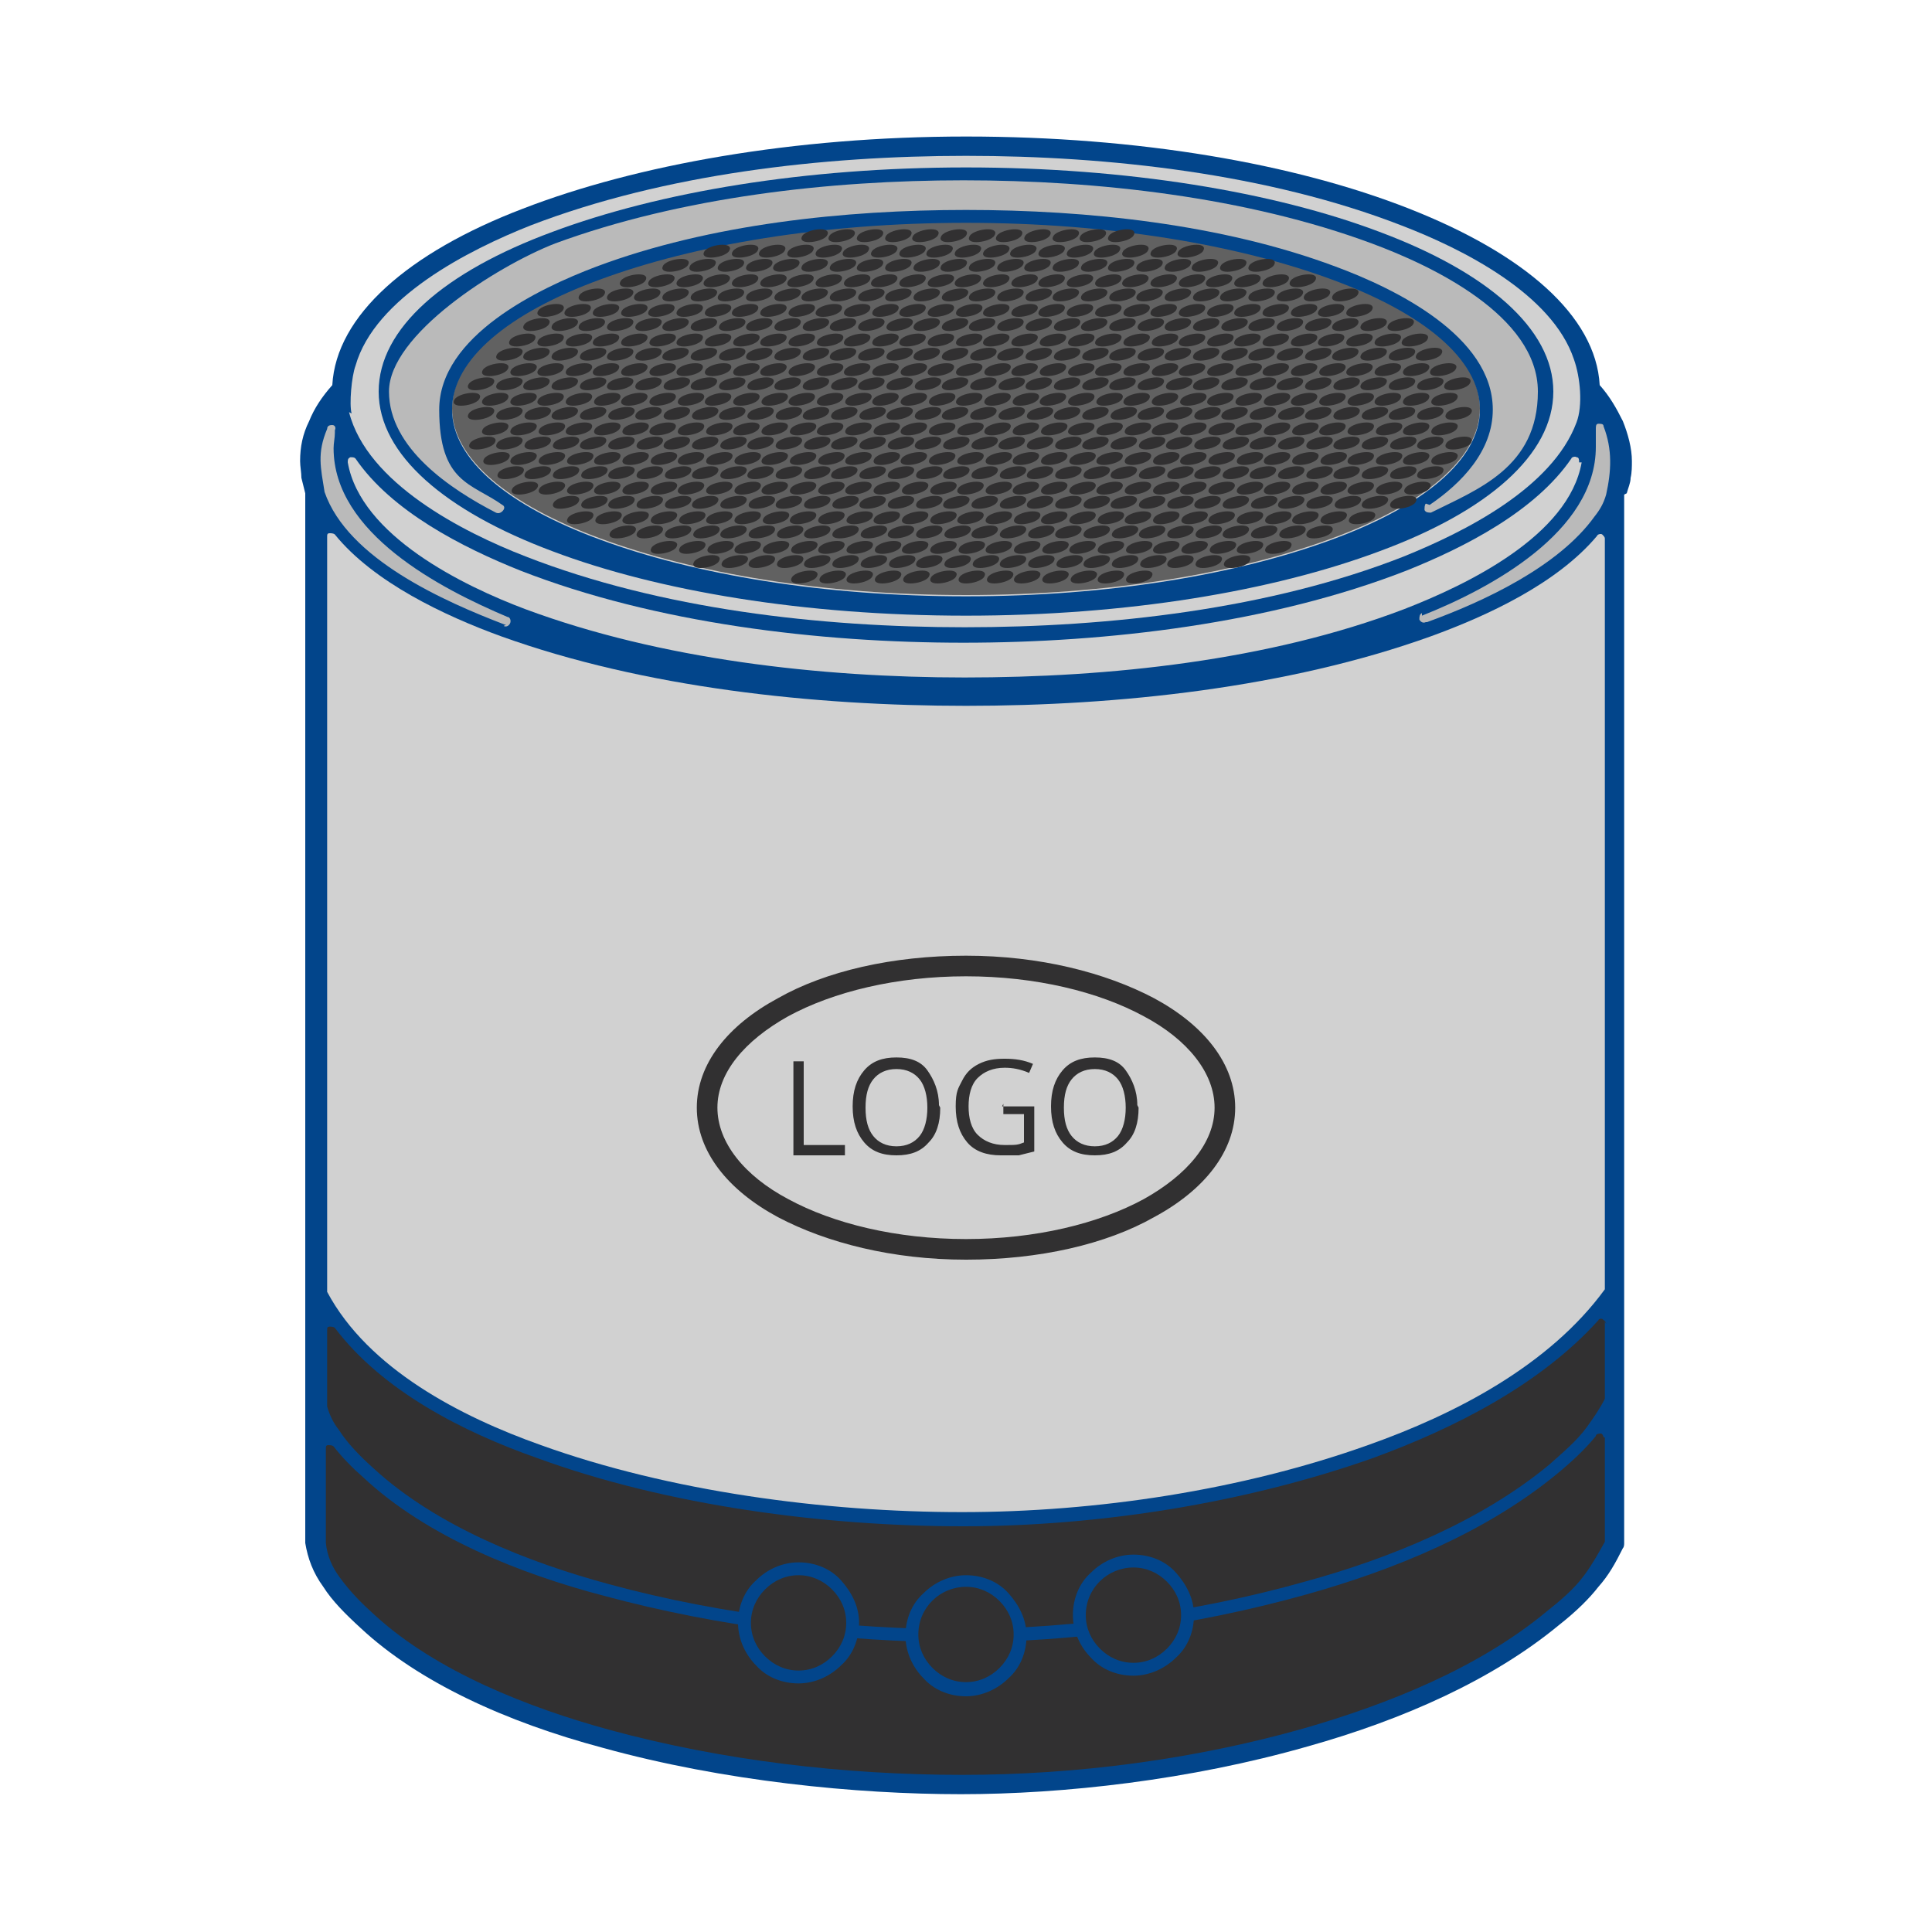 <svg id="Layer_1" xmlns="http://www.w3.org/2000/svg" version="1.1" viewBox="0 0 150 150"><defs><style>.st0{fill:#02458b}.st3,.st4{fill-rule:evenodd}.st5{fill:#d1d1d1}.st3{fill:#bababa}.st4,.st6{fill:#313031}</style></defs><path class="st0" d="M126.1 38.4v81.4c0 .1 0 .3-.1.4-.6 1.2-1.1 2.1-1.9 3-.7.9-1.7 1.9-3.1 3-5.1 4.2-12 7.3-19.5 9.4-9.1 2.6-18.9 3.7-26.9 3.7-8.1 0-18.4-1-27.8-3.6-7.5-2-14.3-5.1-18.8-9.3-1.2-1.1-2.2-2.1-2.9-3.2-.8-1.1-1.2-2.2-1.4-3.4V38.3l-.3-1.2c0-.4-.1-.9-.1-1.3 0-1.1.2-2.1.7-3.1.4-1 1-1.9 1.8-2.8.3-5.4 5.9-10.3 14.8-13.7 8.8-3.4 21-5.6 34.4-5.6s25.5 2.1 34.4 5.6c8.9 3.5 14.5 8.3 14.8 13.7.8.9 1.3 1.8 1.8 2.8.4 1 .7 2.1.7 3.1 0 .4 0 .9-.1 1.3 0 .4-.2.8-.3 1.2Z"/><path class="st5" d="M122.8 35.9c-1 5.7-8.9 9.5-13.8 11.4-10.5 4-22.9 5.3-34.1 5.3s-23.6-1.4-34.1-5.3C36 45.5 28 41.6 27 35.9c0-.2 0-.3.2-.4.2 0 .3 0 .4.1 2.8 4.1 8.3 6.9 12.8 8.7 10.5 4.1 23.2 5.6 34.4 5.6s23.9-1.5 34.4-5.6c4.5-1.8 10-4.6 12.8-8.7 0-.1.3-.2.4-.1.2 0 .2.2.2.4Z"/><path class="st5" d="M27.3 32.1c-.2-.7 0-2.9.3-3.7 1.5-5.3 8.8-9 13.6-10.9 10.4-4 22.7-5.4 33.8-5.4s23.5 1.4 33.8 5.4c4.7 1.8 11.7 5.3 13.4 10.4.5 1.4.7 3.6.2 4.9-1.9 5.1-8.7 8.5-13.4 10.4-10.4 4.1-22.9 5.5-34.1 5.5s-23.6-1.4-34.1-5.5c-4.9-1.9-12.3-5.7-13.7-11.2Z"/><path class="st3" d="M110.4 47.8c5.3-2.1 13.5-6.5 13.5-13.1v-1.4c0-.2 0-.4.2-.4s.4 0 .4.2c.7 1.8.6 3.5.2 5.3-.2.7-.5 1.2-.9 1.7-2.8 3.9-8.6 6.6-13 8.2h-.1c-.2.1-.4 0-.5-.2 0-.2 0-.4.2-.5Zm-71.1.7h-.1c-4.7-1.8-12.2-5.1-14-10.3-.3-1.9-.6-3 .2-4.9 0-.3.3-.3.4-.3.2 0 .3.2.2.4v.2c0 .4-.1.8-.1 1.2 0 6.6 8.3 10.9 13.5 13.1.2 0 .3.3.2.5s-.3.3-.5.2Z"/><path class="st6" d="M124.6 111.6v8.1c-.5.9-1 1.8-1.6 2.6-.8 1.1-1.9 2-2.9 2.8-5.3 4.4-12.3 7.2-18.9 9.1-8.5 2.4-17.6 3.6-26.5 3.6-9.1 0-18.6-1.1-27.4-3.5-6.2-1.7-13.4-4.5-18.2-8.9-1-.9-1.9-1.8-2.7-2.9-.6-.8-1-1.7-1.1-2.7v-7.3c0-.2 0-.3.2-.3.1 0 .3 0 .4.1.7.9 1.5 1.7 2.3 2.4 4.9 4.6 12.2 7.5 18.7 9.2 8.9 2.4 18.5 3.6 27.7 3.6 8.9 0 18.2-1.3 26.8-3.7 6.8-1.9 13.9-4.8 19.4-9.3 1.1-.9 2.2-1.9 3.1-3 0-.2.3-.2.4-.2.1 0 .2.2.2.3Z"/><path d="M25.4 100.1V41.7c0-.2 0-.3.2-.3.1 0 .3 0 .4.1 3 3.7 8.5 6.3 12.9 7.9 11.1 4 24.3 5.4 36.1 5.4s25-1.4 36.1-5.4c4.4-1.6 9.8-4.1 12.9-7.8 0-.1.3-.2.4-.1s.2.2.2.3V100.1c-4.3 5.9-11.6 9.7-18.4 12.1-9.8 3.5-21.1 5.2-31.5 5.2-10.7 0-22.7-1.6-32.7-5.2-6.2-2.2-13.4-5.9-16.6-11.9v-.2Z" style="fill:#d1d1d1;fill-rule:evenodd"/><path class="st6" d="M124.6 102.6v6c-.4.8-.9 1.5-1.4 2.2-.8 1.1-1.9 2-2.9 2.9-5.3 4.4-12.4 7.3-19 9.1-8.5 2.4-17.7 3.6-26.5 3.7-9.1 0-18.7-1.1-27.5-3.5-6.3-1.7-13.4-4.5-18.3-9-1-.9-2-1.9-2.7-3-.4-.5-.7-1.1-.9-1.8V103.3c0-.2 0-.3.2-.3.1 0 .3 0 .4.1 3.7 4.9 10 8.1 15.7 10.1 10.1 3.7 22.3 5.3 33.1 5.3 10.5 0 21.9-1.8 31.8-5.3 6.3-2.3 13-5.7 17.5-10.7 0-.1.3-.2.4 0 .1 0 .2.2.2.3Z"/><path d="M103.4 21.6c-7.3-2.7-17.3-4.4-28.4-4.4s-21.1 1.7-28.4 4.4c-7.1 2.6-11.5 6.2-11.5 10.1s4.4 7.5 11.5 10.1c7.3 2.7 17.3 4.4 28.4 4.4s21.1-1.7 28.4-4.4c7.1-2.6 11.5-6.2 11.5-10.1s-4.4-7.5-11.5-10.1Z" style="fill:#616161"/><path class="st0" d="M107.1 18c-8.2-3.1-19.6-5-32.1-5s-23.8 1.9-32.1 5c-8.4 3.1-13.5 7.5-13.5 12.4s5.2 9.3 13.5 12.4c8.2 3.1 19.6 5 32.1 5s23.8-1.9 32.1-5c8.4-3.1 13.5-7.5 13.5-12.4s-5.2-9.3-13.5-12.4Zm-3.7 23.9c-7.3 2.7-17.3 4.4-28.4 4.4s-21.1-1.7-28.4-4.4c-7.1-2.6-11.5-6.2-11.5-10.1s4.4-7.5 11.5-10.1c7.3-2.7 17.3-4.4 28.4-4.4s21.1 1.7 28.4 4.4c7.1 2.6 11.5 6.2 11.5 10.1s-4.4 7.5-11.5 10.1Z"/><path class="st4" d="M42.3 24.6c-.5 0-.7-.2-.5-.5.2-.3.9-.5 1.4-.5s.7.2.5.5-.9.5-1.4.5Zm-1.1 1.1c-.5 0-.7-.2-.5-.5s.9-.5 1.4-.5.7.2.5.5-.9.5-1.4.5Zm-1.1 1.2c-.5 0-.7-.2-.5-.5s.9-.5 1.4-.5.7.2.5.5c-.2.3-.9.5-1.4.5Zm-1 1.1c-.5 0-.7-.2-.5-.5s.9-.5 1.4-.5.7.2.5.5-.9.5-1.4.5ZM38 29.2c-.5 0-.7-.2-.5-.5s.9-.5 1.4-.5.7.2.5.5-.9.5-1.4.5Zm-1.1 1.1c-.5 0-.7-.2-.5-.5s.9-.5 1.4-.5.7.2.5.5-.9.5-1.4.5Zm8.6-6.9c-.5 0-.7-.2-.5-.5s.9-.5 1.4-.5.7.2.5.5c-.2.3-.9.5-1.4.5Zm-1.1 1.2c-.5 0-.7-.2-.5-.5s.9-.5 1.4-.5.7.2.5.5c-.2.3-.9.5-1.4.5Zm-1 1.1c-.5 0-.7-.2-.5-.5s.9-.5 1.4-.5.7.2.5.5-.9.5-1.4.5Zm-1.1 1.2c-.5 0-.7-.2-.5-.5s.9-.5 1.4-.5.7.2.5.5-.9.5-1.4.5ZM41.2 28c-.5 0-.7-.2-.5-.5s.9-.5 1.4-.5.7.2.5.5c-.2.3-.9.5-1.4.5Zm-1 1.2c-.5 0-.7-.2-.5-.5s.9-.5 1.4-.5.7.2.5.5-.9.5-1.4.5Zm-1.1 1.1c-.5 0-.7-.2-.5-.5s.9-.5 1.4-.5.7.2.5.5c-.2.3-.9.5-1.4.5Zm9.6-8c-.5 0-.7-.2-.5-.5s.9-.5 1.4-.5.7.2.5.5-.9.5-1.4.5Zm-1 1.1c-.5 0-.7-.2-.5-.5s.9-.5 1.4-.5.7.2.5.5-.9.5-1.4.5Zm-1.1 1.2c-.5 0-.7-.2-.5-.5s.9-.5 1.4-.5.7.2.5.5c-.2.3-.9.5-1.4.5Zm-1.1 1.1c-.5 0-.7-.2-.5-.5s.9-.5 1.4-.5.7.2.5.5c-.2.3-.9.5-1.4.5Zm-1 1.2c-.5 0-.7-.2-.5-.5.2-.3.9-.5 1.4-.5s.7.2.5.5-.9.5-1.4.5ZM43.4 28c-.5 0-.7-.2-.5-.5.2-.3.9-.5 1.4-.5s.7.2.5.5-.9.5-1.4.5Zm-1.1 1.2c-.5 0-.7-.2-.5-.5s.9-.5 1.4-.5.7.2.5.5-.9.5-1.4.5Zm-1.1 1.1c-.5 0-.7-.2-.5-.5s.9-.5 1.4-.5.7.2.5.5-.9.5-1.4.5ZM52 21.1c-.5 0-.7-.2-.5-.5s.9-.5 1.4-.5.7.2.5.5-.9.5-1.4.5Zm-1.1 1.2c-.5 0-.7-.2-.5-.5s.9-.5 1.4-.5.7.2.5.5-.9.5-1.4.5Zm-1.1 1.1c-.5 0-.7-.2-.5-.5s.9-.5 1.4-.5.7.2.5.5c-.2.3-.9.5-1.4.5Zm-1 1.2c-.5 0-.7-.2-.5-.5.2-.3.9-.5 1.4-.5s.7.2.5.5-.9.5-1.4.5Zm-1.1 1.1c-.5 0-.7-.2-.5-.5s.9-.5 1.4-.5.7.2.5.5-.9.5-1.4.5Zm-1.1 1.2c-.5 0-.7-.2-.5-.5s.9-.5 1.4-.5.7.2.5.5-.9.5-1.4.5Zm-1 1.1c-.5 0-.7-.2-.5-.5.2-.3.9-.5 1.4-.5s.7.2.5.5-.9.5-1.4.5Zm-1.1 1.2c-.5 0-.7-.2-.5-.5s.9-.5 1.4-.5.7.2.5.5-.9.5-1.4.5Zm-1.1 1.1c-.5 0-.7-.2-.5-.5.2-.3.9-.5 1.4-.5s.7.2.5.5-.9.5-1.4.5ZM55.2 20c-.5 0-.7-.2-.5-.5.2-.3.9-.5 1.4-.5s.7.2.5.5-.9.5-1.4.5Zm-1.1 1.1c-.5 0-.7-.2-.5-.5s.9-.5 1.4-.5.7.2.5.5-.9.5-1.4.5Zm-1 1.2c-.5 0-.7-.2-.5-.5s.9-.5 1.4-.5.7.2.5.5-.9.5-1.4.5ZM52 23.4c-.5 0-.7-.2-.5-.5s.9-.5 1.4-.5.7.2.5.5-.9.5-1.4.5Zm-1.1 1.2c-.5 0-.7-.2-.5-.5s.9-.5 1.4-.5.7.2.5.5c-.2.3-.9.5-1.4.5Zm-1 1.1c-.5 0-.7-.2-.5-.5s.9-.5 1.4-.5.7.2.5.5-.9.5-1.4.5Zm-1.1 1.2c-.5 0-.7-.2-.5-.5s.9-.5 1.4-.5.7.2.5.5-.9.5-1.4.5ZM47.7 28c-.5 0-.7-.2-.5-.5s.9-.5 1.4-.5.7.2.5.5-.9.5-1.4.5Zm-1.1 1.2c-.5 0-.7-.2-.5-.5s.9-.5 1.4-.5.7.2.5.5-.9.5-1.4.5Zm-1 1.1c-.5 0-.7-.2-.5-.5s.9-.5 1.4-.5.7.2.5.5-.9.5-1.4.5ZM57.4 20c-.5 0-.7-.2-.5-.5.2-.3.9-.5 1.4-.5s.7.2.5.5c-.2.3-.9.5-1.4.5Zm-1.1 1.1c-.5 0-.7-.2-.5-.5s.9-.5 1.4-.5.7.2.5.5-.9.5-1.4.5Zm-1.1 1.2c-.5 0-.7-.2-.5-.5s.9-.5 1.4-.5.7.2.5.5-.9.5-1.4.5Zm-1 1.1c-.5 0-.7-.2-.5-.5.2-.3.9-.5 1.4-.5s.7.2.5.5-.9.5-1.4.5Zm-1.1 1.2c-.5 0-.7-.2-.5-.5s.9-.5 1.4-.5.7.2.5.5c-.2.3-.9.5-1.4.5ZM52 25.7c-.5 0-.7-.2-.5-.5s.9-.5 1.4-.5.7.2.5.5-.9.5-1.4.5Zm-1 1.2c-.5 0-.7-.2-.5-.5.2-.3.9-.5 1.4-.5s.7.2.5.5-.9.5-1.4.5ZM49.9 28c-.5 0-.7-.2-.5-.5.2-.3.9-.5 1.4-.5s.7.2.5.5-.9.5-1.4.5Zm-1.1 1.2c-.5 0-.7-.2-.5-.5s.9-.5 1.4-.5.7.2.5.5c-.2.3-.9.5-1.4.5Zm-1.1 1.1c-.5 0-.7-.2-.5-.5s.9-.5 1.4-.5.7.2.5.5c-.2.3-.9.5-1.4.5ZM59.5 20c-.5 0-.7-.2-.5-.5s.9-.5 1.4-.5.7.2.5.5-.9.5-1.4.5Zm-1 1.1c-.5 0-.7-.2-.5-.5.2-.3.9-.5 1.4-.5s.7.2.5.5-.9.5-1.4.5Zm-1.1 1.2c-.5 0-.7-.2-.5-.5s.9-.5 1.4-.5.7.2.5.5c-.2.3-.9.5-1.4.5Zm-1.1 1.1c-.5 0-.7-.2-.5-.5s.9-.5 1.4-.5.7.2.5.5c-.2.3-.9.5-1.4.5Zm-1 1.2c-.5 0-.7-.2-.5-.5s.9-.5 1.4-.5.7.2.5.5-.9.5-1.4.5Zm-1.1 1.1c-.5 0-.7-.2-.5-.5s.9-.5 1.4-.5.7.2.5.5-.9.5-1.4.5Zm-1.1 1.2c-.5 0-.7-.2-.5-.5s.9-.5 1.4-.5.7.2.5.5c-.2.3-.9.5-1.4.5ZM52 28c-.5 0-.7-.2-.5-.5s.9-.5 1.4-.5.7.2.5.5c-.2.3-.9.5-1.4.5Zm-1 1.2c-.5 0-.7-.2-.5-.5s.9-.5 1.4-.5.7.2.5.5c-.2.3-.9.5-1.4.5Zm-1.1 1.1c-.5 0-.7-.2-.5-.5.2-.3.9-.5 1.4-.5s.7.2.5.5-.9.5-1.4.5Zm12.9-11.5c-.5 0-.7-.2-.5-.5s.9-.5 1.4-.5.7.2.5.5-.9.5-1.4.5ZM61.7 20c-.5 0-.7-.2-.5-.5s.9-.5 1.4-.5.7.2.5.5-.9.5-1.4.5Zm-1.1 1.1c-.5 0-.7-.2-.5-.5s.9-.5 1.4-.5.7.2.5.5c-.2.3-.9.5-1.4.5Zm-1 1.2c-.5 0-.7-.2-.5-.5.2-.3.9-.5 1.4-.5s.7.2.5.5-.9.5-1.4.5Zm-1.1 1.1c-.5 0-.7-.2-.5-.5s.9-.5 1.4-.5.7.2.5.5c-.2.3-.9.5-1.4.5Zm-1.1 1.2c-.5 0-.7-.2-.5-.5s.9-.5 1.4-.5.7.2.5.5c-.2.3-.9.5-1.4.5Zm-1 1.1c-.5 0-.7-.2-.5-.5s.9-.5 1.4-.5.7.2.5.5c-.2.3-.9.5-1.4.5Zm-1.1 1.2c-.5 0-.7-.2-.5-.5s.9-.5 1.4-.5.7.2.5.5-.9.5-1.4.5ZM54.2 28c-.5 0-.7-.2-.5-.5s.9-.5 1.4-.5.7.2.5.5-.9.5-1.4.5Zm-1.1 1.2c-.5 0-.7-.2-.5-.5s.9-.5 1.4-.5.7.2.5.5c-.2.3-.9.5-1.4.5Zm-1 1.1c-.5 0-.7-.2-.5-.5s.9-.5 1.4-.5.7.2.5.5c-.2.3-.9.5-1.4.5Zm12.8-11.5c-.5 0-.7-.2-.5-.5s.9-.5 1.4-.5.7.2.5.5-.9.5-1.4.5Zm-1 1.2c-.5 0-.7-.2-.5-.5s.9-.5 1.4-.5.7.2.5.5-.9.5-1.4.5Zm-1.1 1.1c-.5 0-.7-.2-.5-.5s.9-.5 1.4-.5.7.2.5.5-.9.5-1.4.5Zm-1.1 1.2c-.5 0-.7-.2-.5-.5s.9-.5 1.4-.5.7.2.5.5c-.2.3-.9.5-1.4.5Zm-1 1.1c-.5 0-.7-.2-.5-.5s.9-.5 1.4-.5.7.2.5.5-.9.5-1.4.5Zm-1.1 1.2c-.5 0-.7-.2-.5-.5s.9-.5 1.4-.5.7.2.5.5-.9.5-1.4.5Zm-1.1 1.1c-.5 0-.7-.2-.5-.5s.9-.5 1.4-.5.7.2.5.5-.9.5-1.4.5Zm-1 1.2c-.5 0-.7-.2-.5-.5s.9-.5 1.4-.5.7.2.5.5-.9.5-1.4.5ZM56.4 28c-.5 0-.7-.2-.5-.5s.9-.5 1.4-.5.7.2.5.5c-.2.3-.9.5-1.4.5Zm-1.1 1.2c-.5 0-.7-.2-.5-.5.2-.3.9-.5 1.4-.5s.7.2.5.5-.9.5-1.4.5Zm-1.1 1.1c-.5 0-.7-.2-.5-.5s.9-.5 1.4-.5.7.2.5.5c-.2.3-.9.5-1.4.5Zm12.9-11.5c-.5 0-.7-.2-.5-.5s.9-.5 1.4-.5.7.2.5.5-.9.5-1.4.5ZM66 20c-.5 0-.7-.2-.5-.5s.9-.5 1.4-.5.7.2.5.5-.9.5-1.4.5Zm-1 1.1c-.5 0-.7-.2-.5-.5s.9-.5 1.4-.5.7.2.5.5-.9.5-1.4.5Zm-1.1 1.2c-.5 0-.7-.2-.5-.5s.9-.5 1.4-.5.7.2.5.5-.9.5-1.4.5Zm-1.1 1.1c-.5 0-.7-.2-.5-.5s.9-.5 1.4-.5.7.2.5.5-.9.5-1.4.5Zm-1 1.2c-.5 0-.7-.2-.5-.5s.9-.5 1.4-.5.7.2.5.5-.9.5-1.4.5Zm-1.1 1.1c-.5 0-.7-.2-.5-.5s.9-.5 1.4-.5.7.2.5.5-.9.5-1.4.5Zm-1.1 1.2c-.5 0-.7-.2-.5-.5.2-.3.9-.5 1.4-.5s.7.2.5.5-.9.5-1.4.5ZM58.5 28c-.5 0-.7-.2-.5-.5s.9-.5 1.4-.5.7.2.5.5-.9.5-1.4.5Zm-1 1.2c-.5 0-.7-.2-.5-.5s.9-.5 1.4-.5.7.2.5.5-.9.5-1.4.5Zm-1.1 1.1c-.5 0-.7-.2-.5-.5.2-.3.9-.5 1.4-.5s.7.2.5.5-.9.5-1.4.5Zm12.9-11.5c-.5 0-.7-.2-.5-.5s.9-.5 1.4-.5.7.2.5.5-.9.5-1.4.5ZM68.2 20c-.5 0-.7-.2-.5-.5.2-.3.9-.5 1.4-.5s.7.2.5.5c-.2.3-.9.5-1.4.5Zm-1.1 1.1c-.5 0-.7-.2-.5-.5.2-.3.9-.5 1.4-.5s.7.2.5.5c-.2.3-.9.5-1.4.5Zm-1 1.2c-.5 0-.7-.2-.5-.5s.9-.5 1.4-.5.7.2.5.5-.9.5-1.4.5ZM65 23.4c-.5 0-.7-.2-.5-.5s.9-.5 1.4-.5.7.2.5.5-.9.5-1.4.5Zm-1.1 1.2c-.5 0-.7-.2-.5-.5s.9-.5 1.4-.5.7.2.5.5-.9.5-1.4.5Zm-1 1.1c-.5 0-.7-.2-.5-.5.2-.3.9-.5 1.4-.5s.7.2.5.5-.9.5-1.4.5Zm-1.1 1.2c-.5 0-.7-.2-.5-.5s.9-.5 1.4-.5.7.2.5.5-.9.5-1.4.5ZM60.7 28c-.5 0-.7-.2-.5-.5.2-.3.9-.5 1.4-.5s.7.2.5.5-.9.5-1.4.5Zm-1.1 1.2c-.5 0-.7-.2-.5-.5s.9-.5 1.4-.5.7.2.5.5c-.2.3-.9.5-1.4.5Zm-1 1.1c-.5 0-.7-.2-.5-.5s.9-.5 1.4-.5.7.2.5.5c-.2.3-.9.5-1.4.5Zm12.8-11.5c-.5 0-.7-.2-.5-.5s.9-.5 1.4-.5.7.2.5.5-.9.5-1.4.5Zm-1 1.2c-.5 0-.7-.2-.5-.5s.9-.5 1.4-.5.7.2.5.5-.9.5-1.4.5Zm-1.1 1.1c-.5 0-.7-.2-.5-.5s.9-.5 1.4-.5.7.2.5.5-.9.5-1.4.5Zm-1.1 1.2c-.5 0-.7-.2-.5-.5s.9-.5 1.4-.5.7.2.5.5-.9.5-1.4.5Zm-1 1.1c-.5 0-.7-.2-.5-.5s.9-.5 1.4-.5.7.2.5.5-.9.5-1.4.5Zm-1.1 1.2c-.5 0-.7-.2-.5-.5s.9-.5 1.4-.5.7.2.5.5-.9.5-1.4.5ZM65 25.7c-.5 0-.7-.2-.5-.5s.9-.5 1.4-.5.7.2.5.5-.9.5-1.4.5Zm-1 1.2c-.5 0-.7-.2-.5-.5s.9-.5 1.4-.5.7.2.5.5c-.2.3-.9.5-1.4.5ZM62.9 28c-.5 0-.7-.2-.5-.5s.9-.5 1.4-.5.7.2.5.5c-.2.3-.9.5-1.4.5Zm-1.1 1.2c-.5 0-.7-.2-.5-.5.2-.3.9-.5 1.4-.5s.7.2.5.5-.9.5-1.4.5Zm-1.1 1.1c-.5 0-.7-.2-.5-.5s.9-.5 1.4-.5.7.2.5.5-.9.5-1.4.5Zm12.9-11.5c-.5 0-.7-.2-.5-.5s.9-.5 1.4-.5.7.2.5.5-.9.5-1.4.5ZM72.5 20c-.5 0-.7-.2-.5-.5s.9-.5 1.4-.5.7.2.5.5-.9.5-1.4.5Zm-1 1.1c-.5 0-.7-.2-.5-.5s.9-.5 1.4-.5.7.2.5.5-.9.5-1.4.5Zm-1.1 1.2c-.5 0-.7-.2-.5-.5s.9-.5 1.4-.5.7.2.5.5-.9.5-1.4.5Zm-1.1 1.1c-.5 0-.7-.2-.5-.5s.9-.5 1.4-.5.7.2.5.5-.9.5-1.4.5Zm-1 1.2c-.5 0-.7-.2-.5-.5s.9-.5 1.4-.5.7.2.5.5-.9.5-1.4.5Zm-1.1 1.1c-.5 0-.7-.2-.5-.5s.9-.5 1.4-.5.7.2.5.5-.9.5-1.4.5Zm-1.1 1.2c-.5 0-.7-.2-.5-.5.2-.3.9-.5 1.4-.5s.7.2.5.5-.9.5-1.4.5ZM65 28c-.5 0-.7-.2-.5-.5s.9-.5 1.4-.5.7.2.5.5-.9.5-1.4.5Zm-1 1.2c-.5 0-.7-.2-.5-.5s.9-.5 1.4-.5.7.2.5.5-.9.5-1.4.5Zm-1.1 1.1c-.5 0-.7-.2-.5-.5s.9-.5 1.4-.5.7.2.5.5-.9.5-1.4.5Zm12.9-11.5c-.5 0-.7-.2-.5-.5s.9-.5 1.4-.5.7.2.5.5-.9.5-1.4.5ZM74.7 20c-.5 0-.7-.2-.5-.5.2-.3.9-.5 1.4-.5s.7.2.5.5-.9.5-1.4.5Zm-1.1 1.1c-.5 0-.7-.2-.5-.5s.9-.5 1.4-.5.7.2.5.5-.9.5-1.4.5Zm-1 1.2c-.5 0-.7-.2-.5-.5s.9-.5 1.4-.5.7.2.5.5-.9.5-1.4.5Zm-1.1 1.1c-.5 0-.7-.2-.5-.5s.9-.5 1.4-.5.7.2.5.5-.9.5-1.4.5Zm-1.1 1.2c-.5 0-.7-.2-.5-.5s.9-.5 1.4-.5.7.2.5.5-.9.5-1.4.5Zm-1 1.1c-.5 0-.7-.2-.5-.5s.9-.5 1.4-.5.7.2.5.5-.9.5-1.4.5Zm-1.1 1.2c-.5 0-.7-.2-.5-.5s.9-.5 1.4-.5.7.2.5.5-.9.5-1.4.5ZM67.2 28c-.5 0-.7-.2-.5-.5s.9-.5 1.4-.5.7.2.5.5-.9.5-1.4.5Zm-1.1 1.2c-.5 0-.7-.2-.5-.5s.9-.5 1.4-.5.7.2.5.5-.9.5-1.4.5Zm-1 1.1c-.5 0-.7-.2-.5-.5s.9-.5 1.4-.5.7.2.5.5-.9.5-1.4.5Zm12.8-11.5c-.5 0-.7-.2-.5-.5.2-.3.9-.5 1.4-.5s.7.2.5.5c-.2.3-.9.5-1.4.5Zm-1 1.2c-.5 0-.7-.2-.5-.5s.9-.5 1.4-.5.7.2.5.5-.9.5-1.4.5Zm-1.1 1.1c-.5 0-.7-.2-.5-.5s.9-.5 1.4-.5.7.2.5.5-.9.5-1.4.5Zm-1.1 1.2c-.5 0-.7-.2-.5-.5s.9-.5 1.4-.5.7.2.5.5-.9.5-1.4.5Zm-1 1.1c-.5 0-.7-.2-.5-.5.2-.3.9-.5 1.4-.5s.7.2.5.5-.9.5-1.4.5Zm-1.1 1.2c-.5 0-.7-.2-.5-.5s.9-.5 1.4-.5.7.2.5.5-.9.5-1.4.5Zm-1.1 1.1c-.5 0-.7-.2-.5-.5s.9-.5 1.4-.5.7.2.5.5-.9.5-1.4.5Zm-1.1 1.2c-.5 0-.7-.2-.5-.5s.9-.5 1.4-.5.7.2.5.5c-.2.3-.9.5-1.4.5Zm-1 1.1c-.5 0-.7-.2-.5-.5s.9-.5 1.4-.5.7.2.5.5-.9.5-1.4.5Zm-1.1 1.2c-.5 0-.7-.2-.5-.5s.9-.5 1.4-.5.7.2.5.5-.9.5-1.4.5Zm-1.1 1.1c-.5 0-.7-.2-.5-.5s.9-.5 1.4-.5.7.2.5.5-.9.5-1.4.5Zm12.9-11.5c-.5 0-.7-.2-.5-.5s.9-.5 1.4-.5.7.2.5.5-.9.5-1.4.5ZM79 20c-.5 0-.7-.2-.5-.5s.9-.5 1.4-.5.7.2.5.5-.9.5-1.4.5Zm-1 1.1c-.5 0-.7-.2-.5-.5s.9-.5 1.4-.5.7.2.5.5c-.2.3-.9.5-1.4.5Zm-1.1 1.2c-.5 0-.7-.2-.5-.5s.9-.5 1.4-.5.7.2.5.5-.9.5-1.4.5Zm-1.1 1.1c-.5 0-.7-.2-.5-.5s.9-.5 1.4-.5.7.2.5.5-.9.5-1.4.5Zm-1 1.2c-.5 0-.7-.2-.5-.5s.9-.5 1.4-.5.7.2.5.5c-.2.3-.9.5-1.4.5Zm-1.1 1.1c-.5 0-.7-.2-.5-.5s.9-.5 1.4-.5.7.2.5.5c-.2.3-.9.5-1.4.5Zm-1.1 1.2c-.5 0-.7-.2-.5-.5s.9-.5 1.4-.5.7.2.5.5-.9.5-1.4.5ZM71.5 28c-.5 0-.7-.2-.5-.5s.9-.5 1.4-.5.7.2.5.5-.9.5-1.4.5Zm-1 1.2c-.5 0-.7-.2-.5-.5s.9-.5 1.4-.5.7.2.5.5-.9.5-1.4.5Zm-1.1 1.1c-.5 0-.7-.2-.5-.5s.9-.5 1.4-.5.7.2.5.5-.9.5-1.4.5Zm12.9-11.5c-.5 0-.7-.2-.5-.5s.9-.5 1.4-.5.7.2.5.5-.9.5-1.4.5ZM81.2 20c-.5 0-.7-.2-.5-.5s.9-.5 1.4-.5.7.2.5.5-.9.5-1.4.5Zm-1.1 1.1c-.5 0-.7-.2-.5-.5s.9-.5 1.4-.5.7.2.5.5-.9.5-1.4.5Zm-1 1.2c-.5 0-.7-.2-.5-.5s.9-.5 1.4-.5.7.2.5.5-.9.5-1.4.5ZM78 23.4c-.5 0-.7-.2-.5-.5s.9-.5 1.4-.5.7.2.5.5-.9.5-1.4.5Zm-1.1 1.2c-.5 0-.7-.2-.5-.5s.9-.5 1.4-.5.7.2.5.5-.9.5-1.4.5Zm-1.1 1.1c-.5 0-.7-.2-.5-.5s.9-.5 1.4-.5.7.2.5.5-.9.5-1.4.5Zm-1 1.2c-.5 0-.7-.2-.5-.5s.9-.5 1.4-.5.7.2.5.5-.9.5-1.4.5ZM73.7 28c-.5 0-.7-.2-.5-.5s.9-.5 1.4-.5.7.2.5.5-.9.5-1.4.5Zm-1.1 1.2c-.5 0-.7-.2-.5-.5s.9-.5 1.4-.5.7.2.5.5-.9.5-1.4.5Zm-1 1.1c-.5 0-.7-.2-.5-.5.2-.3.9-.5 1.4-.5s.7.2.5.5-.9.5-1.4.5Zm12.8-11.5c-.5 0-.7-.2-.5-.5s.9-.5 1.4-.5.7.2.5.5c-.2.3-.9.5-1.4.5Zm-1 1.2c-.5 0-.7-.2-.5-.5s.9-.5 1.4-.5.7.2.5.5-.9.5-1.4.5Zm-1.1 1.1c-.5 0-.7-.2-.5-.5s.9-.5 1.4-.5.7.2.5.5-.9.5-1.4.5Zm-1.1 1.2c-.5 0-.7-.2-.5-.5s.9-.5 1.4-.5.7.2.5.5-.9.5-1.4.5Zm-1 1.1c-.5 0-.7-.2-.5-.5s.9-.5 1.4-.5.7.2.5.5-.9.5-1.4.5Zm-1.1 1.2c-.5 0-.7-.2-.5-.5s.9-.5 1.4-.5.7.2.5.5-.9.5-1.4.5ZM78 25.7c-.5 0-.7-.2-.5-.5s.9-.5 1.4-.5.7.2.5.5-.9.5-1.4.5Zm-1.1 1.2c-.5 0-.7-.2-.5-.5s.9-.5 1.4-.5.7.2.5.5-.9.5-1.4.5Zm-1 1.1c-.5 0-.7-.2-.5-.5.2-.3.9-.5 1.4-.5s.7.2.5.5-.9.5-1.4.5Zm-1.1 1.2c-.5 0-.7-.2-.5-.5s.9-.5 1.4-.5.7.2.5.5-.9.5-1.4.5Zm-1.1 1.1c-.5 0-.7-.2-.5-.5s.9-.5 1.4-.5.7.2.5.5-.9.5-1.4.5Zm-37.9 1.2c-.5 0-.7-.2-.5-.5.2-.3.9-.5 1.4-.5s.7.2.5.5-.9.5-1.4.5Zm2.2 0c-.5 0-.7-.2-.5-.5s.9-.5 1.4-.5.7.2.5.5-.9.5-1.4.5Zm-1.1 1.1c-.5 0-.7-.2-.5-.5.2-.3.9-.5 1.4-.5s.7.2.5.5c-.2.3-.9.5-1.4.5Zm3.3-1.1c-.5 0-.7-.2-.5-.5s.9-.5 1.4-.5.7.2.5.5-.9.5-1.4.5Zm-1.1 1.1c-.5 0-.7-.2-.5-.5.2-.3.9-.5 1.4-.5s.7.2.5.5c-.2.3-.9.5-1.4.5ZM38 33.8c-.5 0-.7-.2-.5-.5.2-.3.9-.5 1.4-.5s.7.2.5.5-.9.5-1.4.5Zm-1 1.1c-.5 0-.7-.2-.5-.5.2-.3.9-.5 1.4-.5s.7.2.5.5-.9.5-1.4.5Zm5.3-3.4c-.5 0-.7-.2-.5-.5s.9-.5 1.4-.5.7.2.5.5-.9.5-1.4.5Zm-1 1.1c-.5 0-.7-.2-.5-.5s.9-.5 1.4-.5.7.2.5.5c-.2.3-.9.5-1.4.5Zm-1.1 1.2c-.5 0-.7-.2-.5-.5s.9-.5 1.4-.5.7.2.5.5c-.2.3-.9.5-1.4.5Zm-1.1 1.1c-.5 0-.7-.2-.5-.5.2-.3.9-.5 1.4-.5s.7.2.5.5-.9.5-1.4.5Zm-1 1.2c-.5 0-.7-.2-.5-.5s.9-.5 1.4-.5.7.2.5.5-.9.5-1.4.5Zm6.4-4.6c-.5 0-.7-.2-.5-.5s.9-.5 1.4-.5.7.2.5.5-.9.5-1.4.5Zm-1.1 1.1c-.5 0-.7-.2-.5-.5.2-.3.9-.5 1.4-.5s.7.2.5.5c-.2.3-.9.5-1.4.5Zm-1 1.2c-.5 0-.7-.2-.5-.5s.9-.5 1.4-.5.7.2.5.5-.9.5-1.4.5Zm-1.1 1.1c-.5 0-.7-.2-.5-.5s.9-.5 1.4-.5.7.2.5.5-.9.5-1.4.5Zm-1.1 1.2c-.5 0-.7-.2-.5-.5s.9-.5 1.4-.5.7.2.5.5-.9.5-1.4.5Zm-1 1.1c-.5 0-.7-.2-.5-.5.2-.3.9-.5 1.4-.5s.7.2.5.5-.9.5-1.4.5Zm7.5-5.7c-.5 0-.7-.2-.5-.5s.9-.5 1.4-.5.7.2.5.5-.9.5-1.4.5Zm-1.1 1.1c-.5 0-.7-.2-.5-.5.2-.3.9-.5 1.4-.5s.7.2.5.5c-.2.3-.9.5-1.4.5Zm-1.1 1.2c-.5 0-.7-.2-.5-.5.2-.3.9-.5 1.4-.5s.7.2.5.5-.9.5-1.4.5Zm-1 1.1c-.5 0-.7-.2-.5-.5.2-.3.9-.5 1.4-.5s.7.2.5.5-.9.5-1.4.5Zm-1.1 1.2c-.5 0-.7-.2-.5-.5.2-.3.9-.5 1.4-.5s.7.2.5.5c-.2.3-.9.5-1.4.5Zm-1.1 1.1c-.5 0-.7-.2-.5-.5s.9-.5 1.4-.5.7.2.5.5-.9.5-1.4.5Zm-1 1.2c-.5 0-.7-.2-.5-.5s.9-.5 1.4-.5.7.2.5.5-.9.5-1.4.5Zm8.5-6.9c-.5 0-.7-.2-.5-.5s.9-.5 1.4-.5.7.2.5.5-.9.5-1.4.5Zm-1 1.1c-.5 0-.7-.2-.5-.5.2-.3.9-.5 1.4-.5s.7.2.5.5c-.2.3-.9.5-1.4.5Zm-1.1 1.2c-.5 0-.7-.2-.5-.5.2-.3.9-.5 1.4-.5s.7.2.5.5c-.2.3-.9.5-1.4.5Zm-1.1 1.1c-.5 0-.7-.2-.5-.5s.9-.5 1.4-.5.7.2.5.5c-.2.3-.9.5-1.4.5Zm-1 1.2c-.5 0-.7-.2-.5-.5s.9-.5 1.4-.5.7.2.5.5-.9.5-1.4.5Zm-1.1 1.1c-.5 0-.7-.2-.5-.5s.9-.5 1.4-.5.7.2.5.5-.9.5-1.4.5Zm-1.1 1.2c-.5 0-.7-.2-.5-.5.2-.3.9-.5 1.4-.5s.7.2.5.5-.9.5-1.4.5Zm8.6-6.9c-.5 0-.7-.2-.5-.5s.9-.5 1.4-.5.7.2.5.5c-.2.3-.9.5-1.4.5Zm-1.1 1.1c-.5 0-.7-.2-.5-.5.2-.3.9-.5 1.4-.5s.7.2.5.5c-.3.3-.9.5-1.4.5Zm-1 1.2c-.5 0-.7-.2-.5-.5s.9-.5 1.4-.5.7.2.5.5-.9.5-1.4.5Zm-1.1 1.1c-.5 0-.7-.2-.5-.5s.9-.5 1.4-.5.7.2.5.5-.9.5-1.4.5Zm-1.1 1.2c-.5 0-.7-.2-.5-.5s.9-.5 1.4-.5.7.2.5.5c-.2.3-.9.5-1.4.5Zm-1 1.1c-.5 0-.7-.2-.5-.5s.9-.5 1.4-.5.7.2.5.5c-.2.3-.9.5-1.4.5Zm-1.1 1.2c-.5 0-.7-.2-.5-.5s.9-.5 1.4-.5.7.2.5.5-.9.5-1.4.5Zm-1.1 1.1c-.5 0-.7-.2-.5-.5.2-.3.9-.5 1.4-.5s.7.2.5.5-.9.5-1.4.5Zm9.7-8c-.5 0-.7-.2-.5-.5s.9-.5 1.4-.5.7.2.5.5-.9.5-1.4.5Zm-1.1 1.1c-.5 0-.7-.2-.5-.5s.9-.5 1.4-.5.7.2.5.5c-.2.3-.9.5-1.4.5ZM51 33.8c-.5 0-.7-.2-.5-.5s.9-.5 1.4-.5.7.2.5.5-.9.5-1.4.5Zm-1 1.1c-.5 0-.7-.2-.5-.5s.9-.5 1.4-.5.7.2.5.5c-.2.3-.9.5-1.4.5Zm-1.1 1.2c-.5 0-.7-.2-.5-.5.2-.3.9-.5 1.4-.5s.7.2.5.5-.9.5-1.4.5Zm-1.1 1.1c-.5 0-.7-.2-.5-.5s.9-.5 1.4-.5.7.2.5.5-.9.5-1.4.5Zm-1.1 1.2c-.5 0-.7-.2-.5-.5s.9-.5 1.4-.5.7.2.5.5c-.2.3-.9.5-1.4.5Zm-1 1.1c-.5 0-.7-.2-.5-.5s.9-.5 1.4-.5.7.2.5.5-.9.5-1.4.5Zm-1.1 1.2c-.5 0-.7-.2-.5-.5s.9-.5 1.4-.5.7.2.5.5-.9.5-1.4.5Zm10.7-9.2c-.5 0-.7-.2-.5-.5.2-.3.9-.5 1.4-.5s.7.2.5.5-.9.5-1.4.5Zm-1 1.1c-.5 0-.7-.2-.5-.5.2-.3.9-.5 1.4-.5s.7.2.5.5c-.2.3-.9.5-1.4.5Zm-1.1 1.2c-.5 0-.7-.2-.5-.5.2-.3.9-.5 1.4-.5s.7.2.5.5-.9.5-1.4.5Zm-1.1 1.1c-.5 0-.7-.2-.5-.5s.9-.5 1.4-.5.7.2.5.5c-.2.3-.9.5-1.4.5Zm-1 1.2c-.5 0-.7-.2-.5-.5s.9-.5 1.4-.5.7.2.5.5-.9.5-1.4.5ZM50 37.2c-.5 0-.7-.2-.5-.5.2-.3.9-.5 1.4-.5s.7.2.5.5-.9.5-1.4.5Zm-1.1 1.2c-.5 0-.7-.2-.5-.5.2-.3.9-.5 1.4-.5s.7.2.5.5-.9.5-1.4.5Zm-1.1 1.1c-.5 0-.7-.2-.5-.5s.9-.5 1.4-.5.7.2.5.5-.9.5-1.4.5Zm-1 1.2c-.5 0-.7-.2-.5-.5s.9-.5 1.4-.5.7.2.5.5-.9.5-1.4.5Zm10.7-9.2c-.5 0-.7-.2-.5-.5s.9-.5 1.4-.5.7.2.5.5-.9.5-1.4.5Zm-1.1 1.1c-.5 0-.7-.2-.5-.5.2-.3.9-.5 1.4-.5s.7.2.5.5c-.2.3-.9.5-1.4.5Zm-1 1.2c-.5 0-.7-.2-.5-.5s.9-.5 1.4-.5.7.2.5.5c-.2.3-.9.5-1.4.5Zm-1.1 1.1c-.5 0-.7-.2-.5-.5.2-.3.9-.5 1.4-.5s.7.2.5.5-.9.5-1.4.5Zm-1.1 1.2c-.5 0-.7-.2-.5-.5s.9-.5 1.4-.5.7.2.5.5-.9.5-1.4.5Zm-1 1.1c-.5 0-.7-.2-.5-.5s.9-.5 1.4-.5.7.2.5.5c-.2.3-.9.5-1.4.5Zm-1.1 1.2c-.5 0-.7-.2-.5-.5s.9-.5 1.4-.5.7.2.5.5-.9.5-1.4.5ZM50 39.5c-.5 0-.7-.2-.5-.5s.9-.5 1.4-.5.7.2.5.5-.9.5-1.4.5Zm-1.1 1.2c-.5 0-.7-.2-.5-.5.2-.3.9-.5 1.4-.5s.7.2.5.5-.9.5-1.4.5Zm-1 1.1c-.5 0-.7-.2-.5-.5s.9-.5 1.4-.5.7.2.5.5c-.2.3-.9.5-1.4.5Zm11.8-10.3c-.5 0-.7-.2-.5-.5s.9-.5 1.4-.5.7.2.5.5-.9.5-1.4.5Zm-1.1 1.1c-.5 0-.7-.2-.5-.5.2-.3.9-.5 1.4-.5s.7.2.5.5c-.2.3-.9.5-1.4.5Zm-1.1 1.2c-.5 0-.7-.2-.5-.5s.9-.5 1.4-.5.7.2.5.5-.9.5-1.4.5Zm-1 1.1c-.5 0-.7-.2-.5-.5s.9-.5 1.4-.5.7.2.5.5-.9.5-1.4.5Zm-1.1 1.2c-.5 0-.7-.2-.5-.5.2-.3.9-.5 1.4-.5s.7.2.5.5-.9.5-1.4.5Zm-1.1 1.1c-.5 0-.7-.2-.5-.5.2-.3.9-.5 1.4-.5s.7.2.5.5-.9.5-1.4.5Zm-1.1 1.2c-.5 0-.7-.2-.5-.5s.9-.5 1.4-.5.7.2.5.5-.9.5-1.4.5Zm-1 1.1c-.5 0-.7-.2-.5-.5s.9-.5 1.4-.5.7.2.5.5c-.2.3-.9.5-1.4.5Zm-1.1 1.2c-.5 0-.7-.2-.5-.5s.9-.5 1.4-.5.7.2.5.5-.9.5-1.4.5ZM50 41.8c-.5 0-.7-.2-.5-.5s.9-.5 1.4-.5.7.2.5.5-.9.5-1.4.5Zm11.8-10.3c-.5 0-.7-.2-.5-.5s.9-.5 1.4-.5.7.2.5.5-.9.5-1.4.5Zm-1 1.1c-.5 0-.7-.2-.5-.5.2-.3.9-.5 1.4-.5s.7.2.5.5c-.2.3-.9.5-1.4.5Zm-1.1 1.2c-.5 0-.7-.2-.5-.5s.9-.5 1.4-.5.7.2.5.5-.9.5-1.4.5Zm-1.1 1.1c-.5 0-.7-.2-.5-.5s.9-.5 1.4-.5.7.2.5.5c-.2.3-.9.5-1.4.5Zm-1 1.2c-.5 0-.7-.2-.5-.5s.9-.5 1.4-.5.7.2.5.5c-.2.3-.9.5-1.4.5Zm-1.1 1.1c-.5 0-.7-.2-.5-.5s.9-.5 1.4-.5.7.2.5.5-.9.5-1.4.5Zm-1.1 1.2c-.5 0-.7-.2-.5-.5s.9-.5 1.4-.5.7.2.5.5-.9.5-1.4.5Zm-1.1 1.1c-.5 0-.7-.2-.5-.5.2-.3.9-.5 1.4-.5s.7.2.5.5-.9.5-1.4.5Zm-1 1.2c-.5 0-.7-.2-.5-.5s.9-.5 1.4-.5.7.2.5.5c-.2.3-.9.5-1.4.5Zm-1.1 1.1c-.5 0-.7-.2-.5-.5s.9-.5 1.4-.5.7.2.5.5-.9.5-1.4.5ZM51.1 43c-.5 0-.7-.2-.5-.5.2-.3.9-.5 1.4-.5s.7.2.5.5-.9.5-1.4.5ZM64 31.5c-.5 0-.7-.2-.5-.5s.9-.5 1.4-.5.7.2.5.5-.9.5-1.4.5Zm-1.1 1.1c-.5 0-.7-.2-.5-.5.2-.3.9-.5 1.4-.5s.7.2.5.5c-.2.3-.9.5-1.4.5Zm-1 1.2c-.5 0-.7-.2-.5-.5s.9-.5 1.4-.5.7.2.5.5c-.2.3-.9.5-1.4.5Zm-1.1 1.1c-.5 0-.7-.2-.5-.5.2-.3.9-.5 1.4-.5s.7.2.5.5-.9.5-1.4.5Zm-1.1 1.2c-.5 0-.7-.2-.5-.5s.9-.5 1.4-.5.7.2.5.5-.9.5-1.4.5Zm-1.1 1.1c-.5 0-.7-.2-.5-.5.2-.3.9-.5 1.4-.5s.7.2.5.5-.9.5-1.4.5Zm-1 1.2c-.5 0-.7-.2-.5-.5s.9-.5 1.4-.5.7.2.5.5c-.2.3-.9.5-1.4.5Zm-1.1 1.1c-.5 0-.7-.2-.5-.5s.9-.5 1.4-.5.7.2.5.5-.9.5-1.4.5Zm-1.1 1.2c-.5 0-.7-.2-.5-.5s.9-.5 1.4-.5.7.2.5.5-.9.5-1.4.5Zm-1 1.1c-.5 0-.7-.2-.5-.5s.9-.5 1.4-.5.7.2.5.5-.9.5-1.4.5ZM53.3 43c-.5 0-.7-.2-.5-.5s.9-.5 1.4-.5.7.2.5.5c-.2.3-.9.5-1.4.5Zm12.9-11.5c-.5 0-.7-.2-.5-.5s.9-.5 1.4-.5.7.2.5.5c-.2.3-.9.5-1.4.5Zm-1.1 1.1c-.5 0-.7-.2-.5-.5.2-.3.9-.5 1.4-.5s.7.2.5.5c-.2.3-.9.5-1.4.5ZM64 33.8c-.5 0-.7-.2-.5-.5s.9-.5 1.4-.5.7.2.5.5-.9.5-1.4.5Zm-1 1.1c-.5 0-.7-.2-.5-.5s.9-.5 1.4-.5.7.2.5.5-.9.5-1.4.5Zm-1.1 1.2c-.5 0-.7-.2-.5-.5s.9-.5 1.4-.5.7.2.5.5-.9.5-1.4.5Zm-1.1 1.1c-.5 0-.7-.2-.5-.5s.9-.5 1.4-.5.7.2.5.5-.9.5-1.4.5Zm-1.1 1.2c-.5 0-.7-.2-.5-.5s.9-.5 1.4-.5.7.2.5.5-.9.5-1.4.5Zm-1 1.1c-.5 0-.7-.2-.5-.5s.9-.5 1.4-.5.7.2.5.5c-.2.3-.9.5-1.4.5Zm-1.1 1.2c-.5 0-.7-.2-.5-.5s.9-.5 1.4-.5.7.2.5.5c-.2.3-.9.5-1.4.5Zm-1.1 1.1c-.5 0-.7-.2-.5-.5s.9-.5 1.4-.5.7.2.5.5-.9.5-1.4.5Zm-1 1.2c-.5 0-.7-.2-.5-.5.2-.3.9-.5 1.4-.5s.7.2.5.5-.9.5-1.4.5Zm-1.1 1.1c-.5 0-.7-.2-.5-.5s.9-.5 1.4-.5.7.2.5.5c-.2.3-.9.5-1.4.5Zm13.9-12.6c-.5 0-.7-.2-.5-.5s.9-.5 1.4-.5.7.2.5.5-.9.5-1.4.5Zm-1 1.1c-.5 0-.7-.2-.5-.5s.9-.5 1.4-.5.7.2.5.5c-.2.3-.9.5-1.4.5Zm-1.1 1.2c-.5 0-.7-.2-.5-.5s.9-.5 1.4-.5.7.2.5.5-.9.5-1.4.5Zm-1.1 1.1c-.5 0-.7-.2-.5-.5s.9-.5 1.4-.5.7.2.5.5-.9.5-1.4.5Zm-1 1.2c-.5 0-.7-.2-.5-.5s.9-.5 1.4-.5.7.2.5.5-.9.5-1.4.5ZM63 37.2c-.5 0-.7-.2-.5-.5s.9-.5 1.4-.5.7.2.5.5-.9.5-1.4.5Zm-1.1 1.2c-.5 0-.7-.2-.5-.5s.9-.5 1.4-.5.7.2.5.5-.9.5-1.4.5Zm-1.1 1.1c-.5 0-.7-.2-.5-.5.2-.3.9-.5 1.4-.5s.7.2.5.5-.9.5-1.4.5Zm-1 1.2c-.5 0-.7-.2-.5-.5s.9-.5 1.4-.5.7.2.5.5-.9.5-1.4.5Zm-1.1 1.1c-.5 0-.7-.2-.5-.5s.9-.5 1.4-.5.7.2.5.5-.9.5-1.4.5ZM57.6 43c-.5 0-.7-.2-.5-.5.2-.3.9-.5 1.4-.5s.7.2.5.5-.9.5-1.4.5Zm-1 1.1c-.5 0-.7-.2-.5-.5s.9-.5 1.4-.5.7.2.5.5-.9.5-1.4.5Zm13.9-12.6c-.5 0-.7-.2-.5-.5s.9-.5 1.4-.5.7.2.5.5-.9.5-1.4.5Zm-1.1 1.1c-.5 0-.7-.2-.5-.5.2-.3.9-.5 1.4-.5s.7.2.5.5c-.2.3-.9.5-1.4.5Zm-1 1.2c-.5 0-.7-.2-.5-.5s.9-.5 1.4-.5.7.2.5.5-.9.5-1.4.5Zm-1.1 1.1c-.5 0-.7-.2-.5-.5s.9-.5 1.4-.5.7.2.5.5-.9.5-1.4.5Zm-1.1 1.2c-.5 0-.7-.2-.5-.5s.9-.5 1.4-.5.7.2.5.5-.9.5-1.4.5Zm-1.1 1.1c-.5 0-.7-.2-.5-.5.2-.3.9-.5 1.4-.5s.7.2.5.5-.9.5-1.4.5Zm-1 1.2c-.5 0-.7-.2-.5-.5s.9-.5 1.4-.5.7.2.5.5c-.2.3-.9.5-1.4.5ZM63 39.5c-.5 0-.7-.2-.5-.5s.9-.5 1.4-.5.7.2.5.5-.9.5-1.4.5Zm-1.1 1.2c-.5 0-.7-.2-.5-.5s.9-.5 1.4-.5.7.2.5.5-.9.5-1.4.5Zm-1 1.1c-.5 0-.7-.2-.5-.5.2-.3.9-.5 1.4-.5s.7.2.5.5-.9.5-1.4.5ZM59.8 43c-.5 0-.7-.2-.5-.5.2-.3.9-.5 1.4-.5s.7.2.5.5-.9.5-1.4.5Zm-1.1 1.1c-.5 0-.7-.2-.5-.5s.9-.5 1.4-.5.7.2.5.5-.9.5-1.4.5Zm14-12.6c-.5 0-.7-.2-.5-.5s.9-.5 1.4-.5.7.2.5.5c-.2.3-.9.5-1.4.5Zm-1.1 1.1c-.5 0-.7-.2-.5-.5.2-.3.9-.5 1.4-.5s.7.2.5.5c-.2.3-.9.5-1.4.5Zm-1.1 1.2c-.5 0-.7-.2-.5-.5s.9-.5 1.4-.5.7.2.5.5-.9.5-1.4.5Zm-1 1.1c-.5 0-.7-.2-.5-.5s.9-.5 1.4-.5.7.2.5.5-.9.5-1.4.5Zm-1.1 1.2c-.5 0-.7-.2-.5-.5s.9-.5 1.4-.5.7.2.5.5c-.2.3-.9.5-1.4.5Zm-1.1 1.1c-.5 0-.7-.2-.5-.5s.9-.5 1.4-.5.7.2.5.5-.9.5-1.4.5Zm-1.1 1.2c-.5 0-.7-.2-.5-.5s.9-.5 1.4-.5.7.2.5.5-.9.5-1.4.5Zm-1 1.1c-.5 0-.7-.2-.5-.5s.9-.5 1.4-.5.7.2.5.5c-.2.3-.9.5-1.4.5Zm-1.1 1.2c-.5 0-.7-.2-.5-.5s.9-.5 1.4-.5.7.2.5.5-.9.5-1.4.5ZM63 41.8c-.5 0-.7-.2-.5-.5s.9-.5 1.4-.5.7.2.5.5-.9.5-1.4.5ZM62 43c-.5 0-.7-.2-.5-.5s.9-.5 1.4-.5.7.2.5.5-.9.5-1.4.5Zm-1.1 1.1c-.5 0-.7-.2-.5-.5.2-.3.9-.5 1.4-.5s.7.2.5.5-.9.5-1.4.5Zm25.7-25.3c-.5 0-.7-.2-.5-.5s.9-.5 1.4-.5.7.2.5.5-.9.5-1.4.5ZM85.5 20c-.5 0-.7-.2-.5-.5s.9-.5 1.4-.5.7.2.5.5-.9.5-1.4.5Zm-1 1.1c-.5 0-.7-.2-.5-.5s.9-.5 1.4-.5.7.2.5.5-.9.5-1.4.5Zm-1.1 1.2c-.5 0-.7-.2-.5-.5s.9-.5 1.4-.5.7.2.5.5-.9.5-1.4.5Zm-1.1 1.1c-.5 0-.7-.2-.5-.5s.9-.5 1.4-.5.7.2.5.5-.9.5-1.4.5Zm-1.1 1.2c-.5 0-.7-.2-.5-.5s.9-.5 1.4-.5.7.2.5.5-.9.5-1.4.5Zm-1 1.1c-.5 0-.7-.2-.5-.5.2-.3.9-.5 1.4-.5s.7.2.5.5c-.2.3-.9.5-1.4.5Zm-1.1 1.2c-.5 0-.7-.2-.5-.5s.9-.5 1.4-.5.7.2.5.5-.9.5-1.4.5ZM78 28c-.5 0-.7-.2-.5-.5s.9-.5 1.4-.5.7.2.5.5-.9.5-1.4.5Zm-1 1.2c-.5 0-.7-.2-.5-.5s.9-.5 1.4-.5.7.2.5.5-.9.5-1.4.5Zm-1.1 1.1c-.5 0-.7-.2-.5-.5s.9-.5 1.4-.5.7.2.5.5-.9.5-1.4.5ZM87.7 20c-.5 0-.7-.2-.5-.5s.9-.5 1.4-.5.7.2.5.5-.9.5-1.4.5Zm-1.1 1.1c-.5 0-.7-.2-.5-.5s.9-.5 1.4-.5.7.2.5.5-.9.5-1.4.5Zm-1 1.2c-.5 0-.7-.2-.5-.5s.9-.5 1.4-.5.7.2.5.5c-.2.3-.9.5-1.4.5Zm-1.1 1.1c-.5 0-.7-.2-.5-.5s.9-.5 1.4-.5.7.2.5.5-.9.5-1.4.5Zm-1.1 1.2c-.5 0-.7-.2-.5-.5s.9-.5 1.4-.5.7.2.5.5-.9.5-1.4.5Zm-1 1.1c-.5 0-.7-.2-.5-.5s.9-.5 1.4-.5.7.2.5.5-.9.5-1.4.5Zm-1.1 1.2c-.5 0-.7-.2-.5-.5.2-.3.9-.5 1.4-.5s.7.2.5.5-.9.5-1.4.5ZM80.2 28c-.5 0-.7-.2-.5-.5s.9-.5 1.4-.5.7.2.5.5c-.2.3-.9.5-1.4.5Zm-1.1 1.2c-.5 0-.7-.2-.5-.5s.9-.5 1.4-.5.7.2.5.5-.9.5-1.4.5Zm-1 1.1c-.5 0-.7-.2-.5-.5s.9-.5 1.4-.5.7.2.5.5-.9.5-1.4.5ZM89.9 20c-.5 0-.7-.2-.5-.5s.9-.5 1.4-.5.7.2.5.5-.9.5-1.4.5Zm-1.1 1.1c-.5 0-.7-.2-.5-.5s.9-.5 1.4-.5.7.2.5.5-.9.5-1.4.5Zm-1.1 1.2c-.5 0-.7-.2-.5-.5s.9-.5 1.4-.5.7.2.5.5-.9.5-1.4.5Zm-1 1.1c-.5 0-.7-.2-.5-.5s.9-.5 1.4-.5.7.2.5.5-.9.5-1.4.5Zm-1.1 1.2c-.5 0-.7-.2-.5-.5s.9-.5 1.4-.5.7.2.5.5-.9.5-1.4.5Zm-1.1 1.1c-.5 0-.7-.2-.5-.5s.9-.5 1.4-.5.7.2.5.5-.9.5-1.4.5Zm-1 1.2c-.5 0-.7-.2-.5-.5s.9-.5 1.4-.5.7.2.5.5-.9.5-1.4.5ZM82.4 28c-.5 0-.7-.2-.5-.5s.9-.5 1.4-.5.7.2.5.5-.9.5-1.4.5Zm-1.1 1.2c-.5 0-.7-.2-.5-.5s.9-.5 1.4-.5.7.2.5.5c-.2.3-.9.5-1.4.5Zm-1.1 1.1c-.5 0-.7-.2-.5-.5s.9-.5 1.4-.5.7.2.5.5-.9.5-1.4.5ZM92 20c-.5 0-.7-.2-.5-.5.2-.3.9-.5 1.4-.5s.7.2.5.5-.9.5-1.4.5Zm-1 1.1c-.5 0-.7-.2-.5-.5s.9-.5 1.4-.5.7.2.5.5-.9.5-1.4.5Zm-1.1 1.2c-.5 0-.7-.2-.5-.5s.9-.5 1.4-.5.7.2.5.5-.9.5-1.4.5Zm-1.1 1.1c-.5 0-.7-.2-.5-.5s.9-.5 1.4-.5.7.2.5.5-.9.5-1.4.5Zm-1 1.2c-.5 0-.7-.2-.5-.5s.9-.5 1.4-.5.7.2.5.5-.9.5-1.4.5Zm-1.1 1.1c-.5 0-.7-.2-.5-.5.2-.3.9-.5 1.4-.5s.7.2.5.5-.9.5-1.4.5Zm-1.1 1.2c-.5 0-.7-.2-.5-.5s.9-.5 1.4-.5.7.2.5.5c-.2.3-.9.5-1.4.5Zm-1 1.1c-.5 0-.7-.2-.5-.5s.9-.5 1.4-.5.7.2.5.5-.9.5-1.4.5Zm-1.1 1.2c-.5 0-.7-.2-.5-.5s.9-.5 1.4-.5.7.2.5.5-.9.5-1.4.5Zm-1.1 1.1c-.5 0-.7-.2-.5-.5s.9-.5 1.4-.5.7.2.5.5-.9.5-1.4.5Zm10.7-9.2c-.5 0-.7-.2-.5-.5s.9-.5 1.4-.5.7.2.5.5-.9.5-1.4.5Zm-1 1.2c-.5 0-.7-.2-.5-.5.2-.3.9-.5 1.4-.5s.7.2.5.5-.9.5-1.4.5ZM91 23.4c-.5 0-.7-.2-.5-.5s.9-.5 1.4-.5.7.2.5.5-.9.5-1.4.5Zm-1.1 1.2c-.5 0-.7-.2-.5-.5s.9-.5 1.4-.5.7.2.5.5-.9.5-1.4.5Zm-1 1.1c-.5 0-.7-.2-.5-.5s.9-.5 1.4-.5.7.2.5.5-.9.5-1.4.5Zm-1.1 1.2c-.5 0-.7-.2-.5-.5.2-.3.9-.5 1.4-.5s.7.2.5.5-.9.5-1.4.5ZM86.7 28c-.5 0-.7-.2-.5-.5s.9-.5 1.4-.5.7.2.5.5-.9.5-1.4.5Zm-1.1 1.2c-.5 0-.7-.2-.5-.5s.9-.5 1.4-.5.7.2.5.5-.9.5-1.4.5Zm-1 1.1c-.5 0-.7-.2-.5-.5s.9-.5 1.4-.5.7.2.5.5-.9.5-1.4.5Zm10.7-9.2c-.5 0-.7-.2-.5-.5s.9-.5 1.4-.5.7.2.5.5-.9.5-1.4.5Zm-1.1 1.2c-.5 0-.7-.2-.5-.5s.9-.5 1.4-.5.7.2.5.5-.9.5-1.4.5Zm-1 1.1c-.5 0-.7-.2-.5-.5s.9-.5 1.4-.5.7.2.5.5-.9.5-1.4.5Zm-1.1 1.2c-.5 0-.7-.2-.5-.5.2-.3.9-.5 1.4-.5s.7.2.5.5-.9.5-1.4.5ZM91 25.7c-.5 0-.7-.2-.5-.5s.9-.5 1.4-.5.7.2.5.5-.9.5-1.4.5Zm-1 1.2c-.5 0-.7-.2-.5-.5s.9-.5 1.4-.5.7.2.5.5-.9.5-1.4.5ZM88.9 28c-.5 0-.7-.2-.5-.5s.9-.5 1.4-.5.7.2.5.5-.9.5-1.4.5Zm-1.1 1.2c-.5 0-.7-.2-.5-.5s.9-.5 1.4-.5.7.2.5.5-.9.5-1.4.5Zm-1.1 1.1c-.5 0-.7-.2-.5-.5.2-.3.9-.5 1.4-.5s.7.2.5.5-.9.5-1.4.5Zm10.8-9.2c-.5 0-.7-.2-.5-.5s.9-.5 1.4-.5.7.2.5.5-.9.5-1.4.5Zm-1.1 1.2c-.5 0-.7-.2-.5-.5s.9-.5 1.4-.5.7.2.5.5-.9.5-1.4.5Zm-1.1 1.1c-.5 0-.7-.2-.5-.5s.9-.5 1.4-.5.7.2.5.5c-.2.3-.9.5-1.4.5Zm-1 1.2c-.5 0-.7-.2-.5-.5s.9-.5 1.4-.5.7.2.5.5-.9.5-1.4.5Zm-1.1 1.1c-.5 0-.7-.2-.5-.5s.9-.5 1.4-.5.7.2.5.5-.9.5-1.4.5Zm-1.1 1.2c-.5 0-.7-.2-.5-.5s.9-.5 1.4-.5.7.2.5.5c-.2.3-.9.5-1.4.5ZM91 28c-.5 0-.7-.2-.5-.5s.9-.5 1.4-.5.7.2.5.5-.9.5-1.4.5Zm-1 1.2c-.5 0-.7-.2-.5-.5s.9-.5 1.4-.5.7.2.5.5-.9.5-1.4.5Zm-1.1 1.1c-.5 0-.7-.2-.5-.5s.9-.5 1.4-.5.7.2.5.5-.9.5-1.4.5Zm9.7-8c-.5 0-.7-.2-.5-.5s.9-.5 1.4-.5.7.2.5.5-.9.5-1.4.5Zm-1.1 1.1c-.5 0-.7-.2-.5-.5.2-.3.9-.5 1.4-.5s.7.2.5.5-.9.5-1.4.5Zm-1.1 1.2c-.5 0-.7-.2-.5-.5s.9-.5 1.4-.5.7.2.5.5-.9.5-1.4.5Zm-1 1.1c-.5 0-.7-.2-.5-.5s.9-.5 1.4-.5.7.2.5.5-.9.5-1.4.5Zm-1.1 1.2c-.5 0-.7-.2-.5-.5s.9-.5 1.4-.5.7.2.5.5-.9.5-1.4.5ZM93.2 28c-.5 0-.7-.2-.5-.5s.9-.5 1.4-.5.7.2.5.5-.9.5-1.4.5Zm-1.1 1.2c-.5 0-.7-.2-.5-.5s.9-.5 1.4-.5.7.2.5.5-.9.5-1.4.5Zm-1 1.1c-.5 0-.7-.2-.5-.5s.9-.5 1.4-.5.7.2.5.5c-.2.3-.9.5-1.4.5Zm9.6-8c-.5 0-.7-.2-.5-.5s.9-.5 1.4-.5.7.2.5.5-.9.5-1.4.5Zm-1 1.1c-.5 0-.7-.2-.5-.5s.9-.5 1.4-.5.7.2.5.5-.9.5-1.4.5Zm-1.1 1.2c-.5 0-.7-.2-.5-.5.2-.3.9-.5 1.4-.5s.7.2.5.5-.9.5-1.4.5Zm-1.1 1.1c-.5 0-.7-.2-.5-.5s.9-.5 1.4-.5.7.2.5.5-.9.5-1.4.5Zm-1.1 1.2c-.5 0-.7-.2-.5-.5s.9-.5 1.4-.5.7.2.5.5-.9.5-1.4.5Zm-1 1.1c-.5 0-.7-.2-.5-.5s.9-.5 1.4-.5.7.2.5.5-.9.5-1.4.5Zm-1.1 1.2c-.5 0-.7-.2-.5-.5.2-.3.9-.5 1.4-.5s.7.2.5.5-.9.5-1.4.5Zm-1.1 1.1c-.5 0-.7-.2-.5-.5s.9-.5 1.4-.5.7.2.5.5-.9.5-1.4.5Zm8.6-6.9c-.5 0-.7-.2-.5-.5.2-.3.9-.5 1.4-.5s.7.2.5.5c-.2.3-.9.5-1.4.5Zm-1 1.2c-.5 0-.7-.2-.5-.5s.9-.5 1.4-.5.7.2.5.5-.9.5-1.4.5Zm-1.1 1.1c-.5 0-.7-.2-.5-.5s.9-.5 1.4-.5.7.2.5.5-.9.5-1.4.5Zm-1.1 1.2c-.5 0-.7-.2-.5-.5s.9-.5 1.4-.5.7.2.5.5-.9.5-1.4.5ZM97.5 28c-.5 0-.7-.2-.5-.5.2-.3.9-.5 1.4-.5s.7.2.5.5-.9.5-1.4.5Zm-1 1.2c-.5 0-.7-.2-.5-.5s.9-.5 1.4-.5.7.2.5.5-.9.5-1.4.5Zm-1.1 1.1c-.5 0-.7-.2-.5-.5s.9-.5 1.4-.5.7.2.5.5-.9.5-1.4.5Zm8.6-6.9c-.5 0-.7-.2-.5-.5s.9-.5 1.4-.5.7.2.5.5-.9.5-1.4.5Zm-1.1 1.2c-.5 0-.7-.2-.5-.5s.9-.5 1.4-.5.7.2.5.5-.9.5-1.4.5Zm-1 1.1c-.5 0-.7-.2-.5-.5s.9-.5 1.4-.5.7.2.5.5c-.2.3-.9.5-1.4.5Zm-1.1 1.2c-.5 0-.7-.2-.5-.5s.9-.5 1.4-.5.7.2.5.5-.9.5-1.4.5ZM99.7 28c-.5 0-.7-.2-.5-.5s.9-.5 1.4-.5.7.2.5.5-.9.5-1.4.5Zm-1.1 1.2c-.5 0-.7-.2-.5-.5s.9-.5 1.4-.5.7.2.5.5-.9.5-1.4.5Zm-1 1.1c-.5 0-.7-.2-.5-.5s.9-.5 1.4-.5.7.2.5.5c-.2.3-.9.5-1.4.5Zm7.5-5.7c-.5 0-.7-.2-.5-.5s.9-.5 1.4-.5.7.2.5.5-.9.5-1.4.5Zm-1.1 1.1c-.5 0-.7-.2-.5-.5s.9-.5 1.4-.5.7.2.5.5-.9.5-1.4.5Zm-1.1 1.2c-.5 0-.7-.2-.5-.5s.9-.5 1.4-.5.7.2.5.5-.9.5-1.4.5Zm-1 1.1c-.5 0-.7-.2-.5-.5s.9-.5 1.4-.5.7.2.5.5c-.2.3-.9.5-1.4.5Zm-1.1 1.2c-.5 0-.7-.2-.5-.5s.9-.5 1.4-.5.7.2.5.5-.9.5-1.4.5Zm-1.1 1.1c-.5 0-.7-.2-.5-.5s.9-.5 1.4-.5.7.2.5.5-.9.5-1.4.5Zm6.5-4.6c-.5 0-.7-.2-.5-.5s.9-.5 1.4-.5.7.2.5.5-.9.5-1.4.5Zm-1.1 1.2c-.5 0-.7-.2-.5-.5s.9-.5 1.4-.5.7.2.5.5-.9.5-1.4.5ZM104 28c-.5 0-.7-.2-.5-.5.2-.3.9-.5 1.4-.5s.7.2.5.5-.9.5-1.4.5Zm-1 1.2c-.5 0-.7-.2-.5-.5s.9-.5 1.4-.5.7.2.5.5-.9.5-1.4.5Zm-1.1 1.1c-.5 0-.7-.2-.5-.5s.9-.5 1.4-.5.7.2.5.5-.9.5-1.4.5Zm6.4-4.6c-.5 0-.7-.2-.5-.5s.9-.5 1.4-.5.7.2.5.5-.9.5-1.4.5Zm-1 1.2c-.5 0-.7-.2-.5-.5s.9-.5 1.4-.5.7.2.5.5-.9.5-1.4.5Zm-1.1 1.1c-.5 0-.7-.2-.5-.5s.9-.5 1.4-.5.7.2.5.5-.9.5-1.4.5Zm-1.1 1.2c-.5 0-.7-.2-.5-.5s.9-.5 1.4-.5.7.2.5.5-.9.5-1.4.5Zm-1 1.1c-.5 0-.7-.2-.5-.5s.9-.5 1.4-.5.7.2.5.5-.9.5-1.4.5Zm5.3-3.4c-.5 0-.7-.2-.5-.5s.9-.5 1.4-.5.7.2.5.5-.9.5-1.4.5Zm-1 1.1c-.5 0-.7-.2-.5-.5.2-.3.9-.5 1.4-.5s.7.2.5.5c-.2.3-.9.5-1.4.5Zm-1.1 1.2c-.5 0-.7-.2-.5-.5s.9-.5 1.4-.5.7.2.5.5-.9.5-1.4.5Zm-1.1 1.1c-.5 0-.7-.2-.5-.5s.9-.5 1.4-.5.7.2.5.5-.9.5-1.4.5Zm4.3-2.3c-.5 0-.7-.2-.5-.5s.9-.5 1.4-.5.7.2.5.5-.9.5-1.4.5Zm-1 1.2c-.5 0-.7-.2-.5-.5s.9-.5 1.4-.5.7.2.5.5-.9.5-1.4.5Zm-1.1 1.1c-.5 0-.7-.2-.5-.5s.9-.5 1.4-.5.7.2.5.5-.9.5-1.4.5Zm3.2-1.1c-.5 0-.7-.2-.5-.5s.9-.5 1.4-.5.7.2.5.5-.9.5-1.4.5Zm-1 1.1c-.5 0-.7-.2-.5-.5s.9-.5 1.4-.5.7.2.5.5-.9.5-1.4.5Zm2.1 0c-.5 0-.7-.2-.5-.5s.9-.5 1.4-.5.7.2.5.5-.9.5-1.4.5Zm-37.9 1.2c-.5 0-.7-.2-.5-.5.2-.3.9-.5 1.4-.5s.7.2.5.5-.9.5-1.4.5Zm-1.1 1.1c-.5 0-.7-.2-.5-.5.2-.3.9-.5 1.4-.5s.7.2.5.5c-.2.3-.9.5-1.4.5Zm-1 1.2c-.5 0-.7-.2-.5-.5s.9-.5 1.4-.5.7.2.5.5-.9.5-1.4.5Zm-1.1 1.1c-.5 0-.7-.2-.5-.5s.9-.5 1.4-.5.7.2.5.5-.9.5-1.4.5Zm-1.1 1.2c-.5 0-.7-.2-.5-.5s.9-.5 1.4-.5.7.2.5.5-.9.5-1.4.5Zm-1 1.1c-.5 0-.7-.2-.5-.5s.9-.5 1.4-.5.7.2.5.5-.9.5-1.4.5Zm-1.1 1.2c-.5 0-.7-.2-.5-.5s.9-.5 1.4-.5.7.2.5.5-.9.5-1.4.5Zm-1.1 1.1c-.5 0-.7-.2-.5-.5s.9-.5 1.4-.5.7.2.5.5-.9.5-1.4.5Zm-1 1.2c-.5 0-.7-.2-.5-.5.2-.3.9-.5 1.4-.5s.7.2.5.5-.9.5-1.4.5Zm-1.1 1.1c-.5 0-.7-.2-.5-.5s.9-.5 1.4-.5.7.2.5.5-.9.5-1.4.5ZM64.1 43c-.5 0-.7-.2-.5-.5s.9-.5 1.4-.5.7.2.5.5-.9.5-1.4.5ZM63 44.1c-.5 0-.7-.2-.5-.5s.9-.5 1.4-.5.7.2.5.5-.9.5-1.4.5Zm-1 1.2c-.5 0-.7-.2-.5-.5.2-.3.9-.5 1.4-.5s.7.2.5.5-.9.5-1.4.5Zm15-13.8c-.5 0-.7-.2-.5-.5s.9-.5 1.4-.5.7.2.5.5-.9.5-1.4.5Zm-1.1 1.1c-.5 0-.7-.2-.5-.5.2-.3.9-.5 1.4-.5s.7.2.5.5c-.2.3-.9.5-1.4.5Zm-1 1.2c-.5 0-.7-.2-.5-.5s.9-.5 1.4-.5.7.2.5.5-.9.5-1.4.5Zm-1.1 1.1c-.5 0-.7-.2-.5-.5s.9-.5 1.4-.5.7.2.5.5c-.2.3-.9.5-1.4.5Zm-1.1 1.2c-.5 0-.7-.2-.5-.5s.9-.5 1.4-.5.7.2.5.5-.9.5-1.4.5Zm-1 1.1c-.5 0-.7-.2-.5-.5s.9-.5 1.4-.5.7.2.5.5-.9.5-1.4.5Zm-1.1 1.2c-.5 0-.7-.2-.5-.5s.9-.5 1.4-.5.7.2.5.5-.9.5-1.4.5Zm-1.1 1.1c-.5 0-.7-.2-.5-.5s.9-.5 1.4-.5.7.2.5.5-.9.5-1.4.5Zm-1.1 1.2c-.5 0-.7-.2-.5-.5s.9-.5 1.4-.5.7.2.5.5-.9.5-1.4.5Zm-1 1.1c-.5 0-.7-.2-.5-.5s.9-.5 1.4-.5.7.2.5.5-.9.5-1.4.5ZM66.3 43c-.5 0-.7-.2-.5-.5s.9-.5 1.4-.5.7.2.5.5-.9.5-1.4.5Zm-1.1 1.1c-.5 0-.7-.2-.5-.5s.9-.5 1.4-.5.7.2.5.5-.9.5-1.4.5Zm-1 1.2c-.5 0-.7-.2-.5-.5s.9-.5 1.4-.5.7.2.5.5-.9.5-1.4.5Zm15-13.8c-.5 0-.7-.2-.5-.5s.9-.5 1.4-.5.7.2.5.5-.9.5-1.4.5Zm-1.1 1.1c-.5 0-.7-.2-.5-.5.2-.3.9-.5 1.4-.5s.7.2.5.5c-.2.3-.9.5-1.4.5ZM77 33.8c-.5 0-.7-.2-.5-.5s.9-.5 1.4-.5.7.2.5.5-.9.5-1.4.5Zm-1 1.1c-.5 0-.7-.2-.5-.5.2-.3.9-.5 1.4-.5s.7.2.5.5-.9.5-1.4.5Zm-1.1 1.2c-.5 0-.7-.2-.5-.5s.9-.5 1.4-.5.7.2.5.5-.9.5-1.4.5Zm-1.1 1.1c-.5 0-.7-.2-.5-.5s.9-.5 1.4-.5.7.2.5.5-.9.5-1.4.5Zm-1 1.2c-.5 0-.7-.2-.5-.5s.9-.5 1.4-.5.7.2.5.5-.9.5-1.4.5Zm-1.1 1.1c-.5 0-.7-.2-.5-.5s.9-.5 1.4-.5.7.2.5.5c-.2.3-.9.5-1.4.5Zm-1.1 1.2c-.5 0-.7-.2-.5-.5s.9-.5 1.4-.5.7.2.5.5-.9.5-1.4.5Zm-1.1 1.1c-.5 0-.7-.2-.5-.5s.9-.5 1.4-.5.7.2.5.5-.9.5-1.4.5Zm-1 1.2c-.5 0-.7-.2-.5-.5s.9-.5 1.4-.5.7.2.5.5-.9.5-1.4.5Zm-1.1 1.1c-.5 0-.7-.2-.5-.5s.9-.5 1.4-.5.7.2.5.5-.9.5-1.4.5Zm-1.1 1.2c-.5 0-.7-.2-.5-.5s.9-.5 1.4-.5.7.2.5.5-.9.5-1.4.5Zm15-13.8c-.5 0-.7-.2-.5-.5s.9-.5 1.4-.5.7.2.5.5-.9.5-1.4.5Zm-1 1.1c-.5 0-.7-.2-.5-.5.2-.3.9-.5 1.4-.5s.7.2.5.5c-.2.3-.9.5-1.4.5Zm-1.1 1.2c-.5 0-.7-.2-.5-.5s.9-.5 1.4-.5.7.2.5.5c-.2.3-.9.5-1.4.5Zm-1.1 1.1c-.5 0-.7-.2-.5-.5s.9-.5 1.4-.5.7.2.5.5-.9.5-1.4.5Zm-1 1.2c-.5 0-.7-.2-.5-.5s.9-.5 1.4-.5.7.2.5.5-.9.5-1.4.5ZM76 37.2c-.5 0-.7-.2-.5-.5s.9-.5 1.4-.5.7.2.5.5-.9.5-1.4.5Zm-1.1 1.2c-.5 0-.7-.2-.5-.5.2-.3.9-.5 1.4-.5s.7.2.5.5-.9.5-1.4.5Zm-1.1 1.1c-.5 0-.7-.2-.5-.5s.9-.5 1.4-.5.7.2.5.5-.9.5-1.4.5Zm-1 1.2c-.5 0-.7-.2-.5-.5s.9-.5 1.4-.5.7.2.5.5c-.2.3-.9.5-1.4.5Zm-1.1 1.1c-.5 0-.7-.2-.5-.5.2-.3.9-.5 1.4-.5s.7.2.5.5c-.2.3-.9.5-1.4.5ZM70.6 43c-.5 0-.7-.2-.5-.5s.9-.5 1.4-.5.7.2.5.5-.9.5-1.4.5Zm-1 1.1c-.5 0-.7-.2-.5-.5s.9-.5 1.4-.5.7.2.5.5-.9.5-1.4.5Zm-1.1 1.2c-.5 0-.7-.2-.5-.5s.9-.5 1.4-.5.7.2.5.5-.9.5-1.4.5Zm15-13.8c-.5 0-.7-.2-.5-.5s.9-.5 1.4-.5.7.2.5.5c-.2.3-.9.5-1.4.5Zm-1.1 1.1c-.5 0-.7-.2-.5-.5.2-.3.9-.5 1.4-.5s.7.2.5.5c-.2.3-.9.5-1.4.5Zm-1 1.2c-.5 0-.7-.2-.5-.5s.9-.5 1.4-.5.7.2.5.5-.9.5-1.4.5Zm-1.1 1.1c-.5 0-.7-.2-.5-.5s.9-.5 1.4-.5.7.2.5.5c-.2.3-.9.5-1.4.5Zm-1.1 1.2c-.5 0-.7-.2-.5-.5s.9-.5 1.4-.5.7.2.5.5-.9.5-1.4.5Zm-1 1.1c-.5 0-.7-.2-.5-.5s.9-.5 1.4-.5.7.2.5.5-.9.5-1.4.5Zm-1.1 1.2c-.5 0-.7-.2-.5-.5s.9-.5 1.4-.5.7.2.5.5-.9.5-1.4.5ZM76 39.5c-.5 0-.7-.2-.5-.5s.9-.5 1.4-.5.7.2.5.5c-.2.3-.9.5-1.4.5Zm-1.1 1.2c-.5 0-.7-.2-.5-.5s.9-.5 1.4-.5.7.2.5.5-.9.5-1.4.5Zm-1 1.1c-.5 0-.7-.2-.5-.5s.9-.5 1.4-.5.7.2.5.5-.9.5-1.4.5ZM72.8 43c-.5 0-.7-.2-.5-.5s.9-.5 1.4-.5.7.2.5.5-.9.5-1.4.5Zm-1.1 1.1c-.5 0-.7-.2-.5-.5s.9-.5 1.4-.5.7.2.5.5-.9.5-1.4.5Zm-1 1.2c-.5 0-.7-.2-.5-.5s.9-.5 1.4-.5.7.2.5.5-.9.5-1.4.5Zm15-13.8c-.5 0-.7-.2-.5-.5.2-.3.9-.5 1.4-.5s.7.2.5.5-.9.5-1.4.5Zm-1.1 1.1c-.5 0-.7-.2-.5-.5.2-.3.9-.5 1.4-.5s.7.2.5.5c-.2.3-.9.5-1.4.5Zm-1.1 1.2c-.5 0-.7-.2-.5-.5s.9-.5 1.4-.5.7.2.5.5-.9.5-1.4.5Zm-1 1.1c-.5 0-.7-.2-.5-.5s.9-.5 1.4-.5.7.2.5.5-.9.5-1.4.5Zm-1.1 1.2c-.5 0-.7-.2-.5-.5s.9-.5 1.4-.5.7.2.5.5-.9.5-1.4.5Zm-1.1 1.1c-.5 0-.7-.2-.5-.5s.9-.5 1.4-.5.7.2.5.5-.9.5-1.4.5Zm-1.1 1.2c-.5 0-.7-.2-.5-.5s.9-.5 1.4-.5.7.2.5.5c-.2.3-.9.5-1.4.5Zm-1 1.1c-.5 0-.7-.2-.5-.5s.9-.5 1.4-.5.7.2.5.5-.9.5-1.4.5Zm-1.1 1.2c-.5 0-.7-.2-.5-.5s.9-.5 1.4-.5.7.2.5.5-.9.5-1.4.5ZM76 41.8c-.5 0-.7-.2-.5-.5s.9-.5 1.4-.5.7.2.5.5-.9.5-1.4.5ZM75 43c-.5 0-.7-.2-.5-.5s.9-.5 1.4-.5.7.2.5.5-.9.5-1.4.5Zm-1.1 1.1c-.5 0-.7-.2-.5-.5s.9-.5 1.4-.5.7.2.5.5-.9.5-1.4.5Zm-1.1 1.2c-.5 0-.7-.2-.5-.5s.9-.5 1.4-.5.7.2.5.5-.9.5-1.4.5Zm15-13.8c-.5 0-.7-.2-.5-.5s.9-.5 1.4-.5.7.2.5.5-.9.5-1.4.5Zm-1 1.1c-.5 0-.7-.2-.5-.5.2-.3.9-.5 1.4-.5s.7.2.5.5c-.2.3-.9.5-1.4.5Zm-1.1 1.2c-.5 0-.7-.2-.5-.5s.9-.5 1.4-.5.7.2.5.5-.9.5-1.4.5Zm-1.1 1.1c-.5 0-.7-.2-.5-.5s.9-.5 1.4-.5.7.2.5.5-.9.5-1.4.5Zm-1 1.2c-.5 0-.7-.2-.5-.5s.9-.5 1.4-.5.7.2.5.5-.9.5-1.4.5Zm-1.1 1.1c-.5 0-.7-.2-.5-.5.2-.3.9-.5 1.4-.5s.7.2.5.5-.9.5-1.4.5Zm-1.1 1.2c-.5 0-.7-.2-.5-.5s.9-.5 1.4-.5.7.2.5.5-.9.5-1.4.5Zm-1.1 1.1c-.5 0-.7-.2-.5-.5s.9-.5 1.4-.5.7.2.5.5-.9.5-1.4.5Zm-1 1.2c-.5 0-.7-.2-.5-.5s.9-.5 1.4-.5.7.2.5.5-.9.5-1.4.5Zm-1.1 1.1c-.5 0-.7-.2-.5-.5s.9-.5 1.4-.5.7.2.5.5-.9.5-1.4.5ZM77.1 43c-.5 0-.7-.2-.5-.5s.9-.5 1.4-.5.7.2.5.5-.9.5-1.4.5Zm-1 1.1c-.5 0-.7-.2-.5-.5s.9-.5 1.4-.5.7.2.5.5-.9.5-1.4.5ZM75 45.3c-.5 0-.7-.2-.5-.5s.9-.5 1.4-.5.7.2.5.5-.9.5-1.4.5Zm15-13.8c-.5 0-.7-.2-.5-.5s.9-.5 1.4-.5.7.2.5.5-.9.5-1.4.5Zm-1.1 1.1c-.5 0-.7-.2-.5-.5.2-.3.9-.5 1.4-.5s.7.2.5.5c-.2.3-.9.5-1.4.5Zm-1 1.2c-.5 0-.7-.2-.5-.5s.9-.5 1.4-.5.7.2.5.5-.9.5-1.4.5Zm-1.1 1.1c-.5 0-.7-.2-.5-.5s.9-.5 1.4-.5.7.2.5.5-.9.5-1.4.5Zm-1.1 1.2c-.5 0-.7-.2-.5-.5.2-.3.9-.5 1.4-.5s.7.2.5.5-.9.5-1.4.5Zm-1 1.1c-.5 0-.7-.2-.5-.5s.9-.5 1.4-.5.7.2.5.5-.9.5-1.4.5Zm-1.1 1.2c-.5 0-.7-.2-.5-.5s.9-.5 1.4-.5.7.2.5.5-.9.5-1.4.5Zm-1.1 1.1c-.5 0-.7-.2-.5-.5s.9-.5 1.4-.5.7.2.5.5c-.2.3-.9.5-1.4.5Zm-1.1 1.2c-.5 0-.7-.2-.5-.5s.9-.5 1.4-.5.7.2.5.5-.9.5-1.4.5Zm-1 1.1c-.5 0-.7-.2-.5-.5s.9-.5 1.4-.5.7.2.5.5-.9.5-1.4.5ZM79.3 43c-.5 0-.7-.2-.5-.5s.9-.5 1.4-.5.7.2.5.5-.9.5-1.4.5Zm-1.1 1.1c-.5 0-.7-.2-.5-.5.2-.3.9-.5 1.4-.5s.7.2.5.5c-.2.3-.9.5-1.4.5Zm-1 1.2c-.5 0-.7-.2-.5-.5.2-.3.9-.5 1.4-.5s.7.2.5.5c-.2.3-.9.5-1.4.5Zm15-13.8c-.5 0-.7-.2-.5-.5s.9-.5 1.4-.5.7.2.5.5-.9.5-1.4.5Zm-1.1 1.1c-.5 0-.7-.2-.5-.5.2-.3.9-.5 1.4-.5s.7.2.5.5c-.2.3-.9.5-1.4.5ZM90 33.8c-.5 0-.7-.2-.5-.5s.9-.5 1.4-.5.7.2.5.5-.9.5-1.4.5Zm-1 1.1c-.5 0-.7-.2-.5-.5s.9-.5 1.4-.5.7.2.5.5-.9.5-1.4.5Zm-1.1 1.2c-.5 0-.7-.2-.5-.5s.9-.5 1.4-.5.7.2.5.5-.9.5-1.4.5Zm-1.1 1.1c-.5 0-.7-.2-.5-.5s.9-.5 1.4-.5.7.2.5.5-.9.5-1.4.5Zm-1.1 1.2c-.5 0-.7-.2-.5-.5s.9-.5 1.4-.5.7.2.5.5c-.2.3-.9.5-1.4.5Zm-1 1.1c-.5 0-.7-.2-.5-.5s.9-.5 1.4-.5.7.2.5.5-.9.5-1.4.5Zm-1.1 1.2c-.5 0-.7-.2-.5-.5s.9-.5 1.4-.5.7.2.5.5-.9.5-1.4.5Zm-1.1 1.1c-.5 0-.7-.2-.5-.5s.9-.5 1.4-.5.7.2.5.5-.9.5-1.4.5Zm-1 1.2c-.5 0-.7-.2-.5-.5s.9-.5 1.4-.5.7.2.5.5c-.2.3-.9.5-1.4.5Zm-1.1 1.1c-.5 0-.7-.2-.5-.5s.9-.5 1.4-.5.7.2.5.5-.9.5-1.4.5Zm-1.1 1.2c-.5 0-.7-.2-.5-.5s.9-.5 1.4-.5.7.2.5.5-.9.5-1.4.5Zm15-13.8c-.5 0-.7-.2-.5-.5s.9-.5 1.4-.5.7.2.5.5-.9.5-1.4.5Zm-1 1.1c-.5 0-.7-.2-.5-.5s.9-.5 1.4-.5.7.2.5.5c-.2.3-.9.5-1.4.5Zm-1.1 1.2c-.5 0-.7-.2-.5-.5s.9-.5 1.4-.5.7.2.5.5-.9.5-1.4.5Zm-1.1 1.1c-.5 0-.7-.2-.5-.5s.9-.5 1.4-.5.7.2.5.5-.9.5-1.4.5Zm-1 1.2c-.5 0-.7-.2-.5-.5s.9-.5 1.4-.5.7.2.5.5c-.2.3-.9.5-1.4.5ZM89 37.2c-.5 0-.7-.2-.5-.5s.9-.5 1.4-.5.7.2.5.5-.9.5-1.4.5Zm-1.1 1.2c-.5 0-.7-.2-.5-.5s.9-.5 1.4-.5.7.2.5.5-.9.5-1.4.5Zm-1.1 1.1c-.5 0-.7-.2-.5-.5s.9-.5 1.4-.5.7.2.5.5-.9.5-1.4.5Zm-1 1.2c-.5 0-.7-.2-.5-.5s.9-.5 1.4-.5.7.2.5.5-.9.5-1.4.5Zm-1.1 1.1c-.5 0-.7-.2-.5-.5s.9-.5 1.4-.5.7.2.5.5-.9.5-1.4.5ZM83.6 43c-.5 0-.7-.2-.5-.5s.9-.5 1.4-.5.7.2.5.5-.9.5-1.4.5Zm-1 1.1c-.5 0-.7-.2-.5-.5s.9-.5 1.4-.5.7.2.5.5-.9.5-1.4.5Zm-1.1 1.2c-.5 0-.7-.2-.5-.5s.9-.5 1.4-.5.7.2.5.5-.9.5-1.4.5Zm15-13.8c-.5 0-.7-.2-.5-.5s.9-.5 1.4-.5.7.2.5.5-.9.5-1.4.5Zm-1.1 1.1c-.5 0-.7-.2-.5-.5.2-.3.9-.5 1.4-.5s.7.2.5.5c-.2.3-.9.5-1.4.5Zm-1 1.2c-.5 0-.7-.2-.5-.5s.9-.5 1.4-.5.7.2.5.5-.9.5-1.4.5Zm-1.1 1.1c-.5 0-.7-.2-.5-.5.2-.3.9-.5 1.4-.5s.7.2.5.5-.9.5-1.4.5Zm-1.1 1.2c-.5 0-.7-.2-.5-.5.2-.3.9-.5 1.4-.5s.7.2.5.5-.9.5-1.4.5Zm-1 1.1c-.5 0-.7-.2-.5-.5s.9-.5 1.4-.5.7.2.5.5-.9.5-1.4.5Zm-1.1 1.2c-.5 0-.7-.2-.5-.5s.9-.5 1.4-.5.7.2.5.5-.9.5-1.4.5ZM89 39.5c-.5 0-.7-.2-.5-.5s.9-.5 1.4-.5.7.2.5.5-.9.5-1.4.5Zm-1.1 1.2c-.5 0-.7-.2-.5-.5s.9-.5 1.4-.5.7.2.5.5-.9.5-1.4.5Zm-1 1.1c-.5 0-.7-.2-.5-.5s.9-.5 1.4-.5.7.2.5.5-.9.5-1.4.5ZM85.8 43c-.5 0-.7-.2-.5-.5s.9-.5 1.4-.5.7.2.5.5-.9.5-1.4.5Zm-1.1 1.1c-.5 0-.7-.2-.5-.5s.9-.5 1.4-.5.7.2.5.5-.9.5-1.4.5Zm-1 1.2c-.5 0-.7-.2-.5-.5s.9-.5 1.4-.5.7.2.5.5-.9.5-1.4.5Zm15-13.8c-.5 0-.7-.2-.5-.5s.9-.5 1.4-.5.7.2.5.5-.9.5-1.4.5Zm-1.1 1.1c-.5 0-.7-.2-.5-.5s.9-.5 1.4-.5.7.2.5.5c-.2.3-.9.5-1.4.5Zm-1.1 1.2c-.5 0-.7-.2-.5-.5.2-.3.9-.5 1.4-.5s.7.2.5.5-.9.5-1.4.5Zm-1 1.1c-.5 0-.7-.2-.5-.5s.9-.5 1.4-.5.7.2.5.5c-.2.3-.9.5-1.4.5Zm-1.1 1.2c-.5 0-.7-.2-.5-.5s.9-.5 1.4-.5.7.2.5.5-.9.5-1.4.5Zm-1.1 1.1c-.5 0-.7-.2-.5-.5s.9-.5 1.4-.5.7.2.5.5-.9.5-1.4.5Zm-1.1 1.2c-.5 0-.7-.2-.5-.5s.9-.5 1.4-.5.7.2.5.5-.9.5-1.4.5Zm-1 1.1c-.5 0-.7-.2-.5-.5s.9-.5 1.4-.5.7.2.5.5-.9.5-1.4.5Zm-1.1 1.2c-.5 0-.7-.2-.5-.5s.9-.5 1.4-.5.7.2.5.5-.9.5-1.4.5ZM89 41.8c-.5 0-.7-.2-.5-.5.2-.3.9-.5 1.4-.5s.7.2.5.5-.9.5-1.4.5ZM88 43c-.5 0-.7-.2-.5-.5.2-.3.9-.5 1.4-.5s.7.2.5.5c-.2.3-.9.5-1.4.5Zm-1.1 1.1c-.5 0-.7-.2-.5-.5s.9-.5 1.4-.5.7.2.5.5-.9.5-1.4.5Zm-1.1 1.2c-.5 0-.7-.2-.5-.5s.9-.5 1.4-.5.7.2.5.5-.9.5-1.4.5Zm15-13.8c-.5 0-.7-.2-.5-.5s.9-.5 1.4-.5.7.2.5.5c-.2.3-.9.5-1.4.5Zm-1 1.1c-.5 0-.7-.2-.5-.5.2-.3.9-.5 1.4-.5s.7.2.5.5c-.2.3-.9.5-1.4.5Zm-1.1 1.2c-.5 0-.7-.2-.5-.5s.9-.5 1.4-.5.7.2.5.5-.9.5-1.4.5Zm-1.1 1.1c-.5 0-.7-.2-.5-.5s.9-.5 1.4-.5.7.2.5.5-.9.5-1.4.5Zm-1 1.2c-.5 0-.7-.2-.5-.5s.9-.5 1.4-.5.7.2.5.5c-.2.3-.9.5-1.4.5Zm-1.1 1.1c-.5 0-.7-.2-.5-.5s.9-.5 1.4-.5.7.2.5.5-.9.5-1.4.5Zm-1.1 1.2c-.5 0-.7-.2-.5-.5s.9-.5 1.4-.5.7.2.5.5-.9.5-1.4.5Zm-1.1 1.1c-.5 0-.7-.2-.5-.5s.9-.5 1.4-.5.7.2.5.5-.9.5-1.4.5Zm-1 1.2c-.5 0-.7-.2-.5-.5s.9-.5 1.4-.5.7.2.5.5-.9.5-1.4.5Zm-1.1 1.1c-.5 0-.7-.2-.5-.5s.9-.5 1.4-.5.7.2.5.5-.9.5-1.4.5ZM90.1 43c-.5 0-.7-.2-.5-.5s.9-.5 1.4-.5.7.2.5.5-.9.5-1.4.5Zm-1 1.1c-.5 0-.7-.2-.5-.5s.9-.5 1.4-.5.7.2.5.5-.9.5-1.4.5ZM88 45.3c-.5 0-.7-.2-.5-.5s.9-.5 1.4-.5.7.2.5.5-.9.5-1.4.5Zm15-13.8c-.5 0-.7-.2-.5-.5.2-.3.9-.5 1.4-.5s.7.2.5.5-.9.5-1.4.5Zm-1.1 1.1c-.5 0-.7-.2-.5-.5.2-.3.9-.5 1.4-.5s.7.2.5.5c-.2.3-.9.5-1.4.5Zm-1 1.2c-.5 0-.7-.2-.5-.5s.9-.5 1.4-.5.7.2.5.5c-.2.3-.9.5-1.4.5Zm-1.1 1.1c-.5 0-.7-.2-.5-.5s.9-.5 1.4-.5.7.2.5.5-.9.5-1.4.5Zm-1.1 1.2c-.5 0-.7-.2-.5-.5s.9-.5 1.4-.5.7.2.5.5-.9.5-1.4.5Zm-1.1 1.1c-.5 0-.7-.2-.5-.5s.9-.5 1.4-.5.7.2.5.5-.9.5-1.4.5Zm-1 1.2c-.5 0-.7-.2-.5-.5s.9-.5 1.4-.5.7.2.5.5-.9.5-1.4.5Zm-1.1 1.1c-.5 0-.7-.2-.5-.5s.9-.5 1.4-.5.7.2.5.5c-.2.3-.9.5-1.4.5Zm-1.1 1.2c-.5 0-.7-.2-.5-.5.2-.3.9-.5 1.4-.5s.7.2.5.5-.9.5-1.4.5Zm-1 1.1c-.5 0-.7-.2-.5-.5s.9-.5 1.4-.5.7.2.5.5-.9.5-1.4.5ZM92.3 43c-.5 0-.7-.2-.5-.5s.9-.5 1.4-.5.7.2.5.5c-.2.3-.9.5-1.4.5Zm-1.1 1.1c-.5 0-.7-.2-.5-.5s.9-.5 1.4-.5.7.2.5.5-.9.5-1.4.5Zm14-12.6c-.5 0-.7-.2-.5-.5s.9-.5 1.4-.5.7.2.5.5-.9.5-1.4.5Zm-1.1 1.1c-.5 0-.7-.2-.5-.5.2-.3.9-.5 1.4-.5s.7.2.5.5c-.2.3-.9.5-1.4.5Zm-1.1 1.2c-.5 0-.7-.2-.5-.5.2-.3.9-.5 1.4-.5s.7.2.5.5-.9.5-1.4.5Zm-1 1.1c-.5 0-.7-.2-.5-.5s.9-.5 1.4-.5.7.2.5.5-.9.5-1.4.5Zm-1.1 1.2c-.5 0-.7-.2-.5-.5s.9-.5 1.4-.5.7.2.5.5-.9.5-1.4.5Zm-1.1 1.1c-.5 0-.7-.2-.5-.5s.9-.5 1.4-.5.7.2.5.5-.9.5-1.4.5Zm-1.1 1.2c-.5 0-.7-.2-.5-.5s.9-.5 1.4-.5.7.2.5.5-.9.5-1.4.5Zm-1 1.1c-.5 0-.7-.2-.5-.5s.9-.5 1.4-.5.7.2.5.5-.9.5-1.4.5Zm-1.1 1.2c-.5 0-.7-.2-.5-.5s.9-.5 1.4-.5.7.2.5.5-.9.5-1.4.5Zm-1.1 1.1c-.5 0-.7-.2-.5-.5.2-.3.9-.5 1.4-.5s.7.2.5.5-.9.5-1.4.5Zm-1 1.2c-.5 0-.7-.2-.5-.5s.9-.5 1.4-.5.7.2.5.5-.9.5-1.4.5Zm-1.1 1.1c-.5 0-.7-.2-.5-.5s.9-.5 1.4-.5.7.2.5.5-.9.5-1.4.5Zm13.9-12.6c-.5 0-.7-.2-.5-.5.2-.3.9-.5 1.4-.5s.7.2.5.5-.9.5-1.4.5Zm-1 1.1c-.5 0-.7-.2-.5-.5.2-.3.9-.5 1.4-.5s.7.2.5.5c-.3.3-.9.5-1.4.5Zm-1.1 1.2c-.5 0-.7-.2-.5-.5s.9-.5 1.4-.5.7.2.5.5-.9.5-1.4.5Zm-1.1 1.1c-.5 0-.7-.2-.5-.5s.9-.5 1.4-.5.7.2.5.5-.9.5-1.4.5Zm-1 1.2c-.5 0-.7-.2-.5-.5s.9-.5 1.4-.5.7.2.5.5-.9.5-1.4.5Zm-1.1 1.1c-.5 0-.7-.2-.5-.5s.9-.5 1.4-.5.7.2.5.5-.9.5-1.4.5Zm-1.1 1.2c-.5 0-.7-.2-.5-.5s.9-.5 1.4-.5.7.2.5.5-.9.5-1.4.5Zm-1.1 1.1c-.5 0-.7-.2-.5-.5s.9-.5 1.4-.5.7.2.5.5-.9.5-1.4.5Zm-1 1.2c-.5 0-.7-.2-.5-.5.2-.3.9-.5 1.4-.5s.7.2.5.5-.9.5-1.4.5Zm-1.1 1.1c-.5 0-.7-.2-.5-.5s.9-.5 1.4-.5.7.2.5.5-.9.5-1.4.5ZM96.6 43c-.5 0-.7-.2-.5-.5s.9-.5 1.4-.5.7.2.5.5-.9.5-1.4.5Zm-1 1.1c-.5 0-.7-.2-.5-.5s.9-.5 1.4-.5.7.2.5.5-.9.5-1.4.5Zm13.9-12.6c-.5 0-.7-.2-.5-.5s.9-.5 1.4-.5.7.2.5.5-.9.5-1.4.5Zm-1.1 1.1c-.5 0-.7-.2-.5-.5s.9-.5 1.4-.5.7.2.5.5c-.2.3-.9.5-1.4.5Zm-1 1.2c-.5 0-.7-.2-.5-.5s.9-.5 1.4-.5.7.2.5.5c-.2.3-.9.5-1.4.5Zm-1.1 1.1c-.5 0-.7-.2-.5-.5s.9-.5 1.4-.5.7.2.5.5-.9.5-1.4.5Zm-1.1 1.2c-.5 0-.7-.2-.5-.5s.9-.5 1.4-.5.7.2.5.5-.9.5-1.4.5Zm-1.1 1.1c-.5 0-.7-.2-.5-.5s.9-.5 1.4-.5.7.2.5.5-.9.5-1.4.5Zm-1 1.2c-.5 0-.7-.2-.5-.5s.9-.5 1.4-.5.7.2.5.5-.9.5-1.4.5Zm-1.1 1.1c-.5 0-.7-.2-.5-.5s.9-.5 1.4-.5.7.2.5.5-.9.5-1.4.5Zm-1.1 1.2c-.5 0-.7-.2-.5-.5s.9-.5 1.4-.5.7.2.5.5-.9.5-1.4.5Zm-1 1.1c-.5 0-.7-.2-.5-.5s.9-.5 1.4-.5.7.2.5.5-.9.5-1.4.5ZM98.8 43c-.5 0-.7-.2-.5-.5s.9-.5 1.4-.5.7.2.5.5-.9.5-1.4.5Zm12.9-11.5c-.5 0-.7-.2-.5-.5s.9-.5 1.4-.5.7.2.5.5-.9.5-1.4.5Zm-1.1 1.1c-.5 0-.7-.2-.5-.5s.9-.5 1.4-.5.7.2.5.5c-.2.3-.9.5-1.4.5Zm-1.1 1.2c-.5 0-.7-.2-.5-.5s.9-.5 1.4-.5.7.2.5.5-.9.5-1.4.5Zm-1 1.1c-.5 0-.7-.2-.5-.5s.9-.5 1.4-.5.7.2.5.5-.9.5-1.4.5Zm-1.1 1.2c-.5 0-.7-.2-.5-.5s.9-.5 1.4-.5.7.2.5.5-.9.5-1.4.5Zm-1.1 1.1c-.5 0-.7-.2-.5-.5s.9-.5 1.4-.5.7.2.5.5c-.2.3-.9.5-1.4.5Zm-1.1 1.2c-.5 0-.7-.2-.5-.5s.9-.5 1.4-.5.7.2.5.5-.9.5-1.4.5Zm-1 1.1c-.5 0-.7-.2-.5-.5s.9-.5 1.4-.5.7.2.5.5-.9.5-1.4.5Zm-1.1 1.2c-.5 0-.7-.2-.5-.5s.9-.5 1.4-.5.7.2.5.5-.9.5-1.4.5Zm-1.1 1.1c-.5 0-.7-.2-.5-.5s.9-.5 1.4-.5.7.2.5.5-.9.5-1.4.5Zm10.8-9.2c-.5 0-.7-.2-.5-.5.2-.3.9-.5 1.4-.5s.7.2.5.5c-.2.3-.9.5-1.4.5Zm-1.1 1.2c-.5 0-.7-.2-.5-.5s.9-.5 1.4-.5.7.2.5.5-.9.5-1.4.5Zm-1.1 1.1c-.5 0-.7-.2-.5-.5s.9-.5 1.4-.5.7.2.5.5-.9.5-1.4.5Zm-1.1 1.2c-.5 0-.7-.2-.5-.5.2-.3.9-.5 1.4-.5s.7.2.5.5-.9.5-1.4.5Zm-1 1.1c-.5 0-.7-.2-.5-.5s.9-.5 1.4-.5.7.2.5.5-.9.5-1.4.5Zm-1.1 1.2c-.5 0-.7-.2-.5-.5s.9-.5 1.4-.5.7.2.5.5-.9.5-1.4.5Zm-1.1 1.1c-.5 0-.7-.2-.5-.5.2-.3.9-.5 1.4-.5s.7.2.5.5-.9.5-1.4.5Zm-1 1.2c-.5 0-.7-.2-.5-.5s.9-.5 1.4-.5.7.2.5.5-.9.5-1.4.5Zm7.5-5.8c-.5 0-.7-.2-.5-.5s.9-.5 1.4-.5.7.2.5.5-.9.5-1.4.5Zm-1.1 1.2c-.5 0-.7-.2-.5-.5s.9-.5 1.4-.5.7.2.5.5-.9.5-1.4.5Zm-1.1 1.1c-.5 0-.7-.2-.5-.5s.9-.5 1.4-.5.7.2.5.5-.9.5-1.4.5Zm-1 1.2c-.5 0-.7-.2-.5-.5s.9-.5 1.4-.5.7.2.5.5-.9.5-1.4.5Zm-1.1 1.1c-.5 0-.7-.2-.5-.5s.9-.5 1.4-.5.7.2.5.5-.9.5-1.4.5Z"/><path class="st3" d="M111 39.2c2.5-1.7 4.9-4.2 4.9-7.4 0-5.7-7.6-9.4-12.2-11.1-8.8-3.3-19.3-4.4-28.7-4.4s-19.9 1.1-28.7 4.4c-4.5 1.7-12.2 5.4-12.2 11.1s2.5 5.7 4.9 7.4c.2.1.2.3 0 .5-.1.1-.3.2-.5.1-3.5-1.8-8.3-5-8.3-9.4s8.3-9.7 12.9-11.5c9.8-3.6 21.3-4.9 31.7-4.9s22 1.3 31.7 4.9c4.6 1.7 12.9 5.6 12.9 11.5s-4.7 7.6-8.3 9.4c-.2 0-.4 0-.5-.2 0-.2 0-.4.1-.5Z"/><path class="st4" d="M62 121.8c2.3 0 4.2 1.9 4.2 4.2s-1.9 4.2-4.2 4.2-4.2-1.9-4.2-4.2 1.9-4.2 4.2-4.2Zm26-.6c2.3 0 4.2 1.9 4.2 4.2s-1.9 4.2-4.2 4.2-4.2-1.9-4.2-4.2 1.9-4.2 4.2-4.2Zm-13 1.6c2.3 0 4.2 1.9 4.2 4.2s-1.9 4.2-4.2 4.2-4.2-1.9-4.2-4.2 1.9-4.2 4.2-4.2Z"/><path class="st0" d="M62 121.3c1.3 0 2.5.5 3.3 1.4.8.9 1.4 2 1.4 3.3s-.5 2.5-1.4 3.3c-.8.8-2 1.4-3.3 1.4s-2.5-.5-3.3-1.4c-.8-.8-1.4-2-1.4-3.3s.5-2.5 1.4-3.3c.9-.9 2.1-1.4 3.3-1.4Zm2.6 2.1c-.7-.7-1.6-1.1-2.6-1.1s-1.9.4-2.6 1.1c-.7.7-1.1 1.6-1.1 2.6s.4 1.9 1.1 2.6c.7.7 1.6 1.1 2.6 1.1s1.9-.4 2.6-1.1 1.1-1.6 1.1-2.6-.4-1.9-1.1-2.6Zm23.4-2.7c1.3 0 2.5.5 3.3 1.4.8.9 1.4 2 1.4 3.3s-.5 2.5-1.4 3.3c-.8.8-2 1.4-3.3 1.4s-2.5-.5-3.3-1.4c-.8-.8-1.4-2-1.4-3.3s.5-2.5 1.4-3.3c.9-.9 2.1-1.4 3.3-1.4Zm2.6 2.1c-.7-.7-1.6-1.1-2.6-1.1-2 0-3.7 1.6-3.7 3.7 0 1 .4 1.9 1.1 2.6.7.7 1.6 1.1 2.6 1.1s1.9-.4 2.6-1.1 1.1-1.6 1.1-2.6-.4-1.9-1.1-2.6Zm-15.6-.5c1.3 0 2.5.5 3.3 1.4.8.9 1.4 2 1.4 3.3s-.5 2.5-1.4 3.3c-.8.8-2 1.4-3.3 1.4s-2.5-.5-3.3-1.4c-.8-.8-1.4-2-1.4-3.3s.5-2.5 1.4-3.3c.9-.9 2.1-1.4 3.3-1.4Zm2.6 2c-.7-.7-1.6-1.1-2.6-1.1-2 0-3.7 1.6-3.7 3.7 0 1 .4 1.9 1.1 2.6.7.7 1.6 1.1 2.6 1.1s1.9-.4 2.6-1.1 1.1-1.6 1.1-2.6-.4-1.9-1.1-2.6Z"/><path class="st6" d="M75 74.2c5.7 0 10.8 1.3 14.6 3.3 3.9 2.1 6.3 5.1 6.3 8.5s-2.4 6.4-6.3 8.5c-3.7 2.1-8.9 3.3-14.6 3.3s-10.8-1.3-14.6-3.3c-3.9-2.1-6.3-5.1-6.3-8.5s2.4-6.4 6.3-8.5c3.7-2.1 8.9-3.3 14.6-3.3Zm13.8 4.7c-3.5-1.9-8.4-3.1-13.8-3.1S64.7 77 61.2 78.9c-3.4 1.9-5.5 4.4-5.5 7.1s2.1 5.3 5.5 7.1c3.5 1.9 8.4 3.1 13.8 3.1s10.3-1.2 13.8-3.1c3.4-1.9 5.5-4.4 5.5-7.1s-2.1-5.3-5.5-7.1Z"/><path class="st6" d="M61.6 89.7v-7.3h.8v6.5h3.2v.8h-4ZM73 86c0 1.2-.3 2.1-.9 2.7-.6.7-1.4 1-2.5 1s-1.9-.3-2.5-1c-.6-.7-.9-1.6-.9-2.8s.3-2.1.9-2.8 1.4-1 2.5-1 1.9.3 2.4 1 .9 1.6.9 2.7Zm-5.8 0c0 1 .2 1.7.6 2.2.4.5 1 .8 1.8.8s1.4-.3 1.8-.8c.4-.5.6-1.3.6-2.2s-.2-1.7-.6-2.2c-.4-.5-1-.8-1.8-.8s-1.4.3-1.8.8c-.4.5-.6 1.2-.6 2.2Zm10.6-.1h2.5v3.5l-1.2.3h-1.4c-1.1 0-2-.3-2.6-1-.6-.7-.9-1.6-.9-2.8s.2-1.4.5-2c.3-.6.7-1 1.3-1.3.6-.3 1.2-.4 2-.4s1.5.1 2.2.4l-.3.7c-.7-.3-1.3-.4-1.9-.4-.9 0-1.6.3-2.1.8s-.7 1.3-.7 2.2.2 1.7.7 2.2c.5.5 1.2.8 2.1.8s1 0 1.5-.2v-2.2h-1.6v-.8Zm10.6.1c0 1.2-.3 2.1-.9 2.7-.6.7-1.4 1-2.5 1s-1.9-.3-2.5-1c-.6-.7-.9-1.6-.9-2.8s.3-2.1.9-2.8 1.4-1 2.5-1 1.9.3 2.4 1 .9 1.6.9 2.7Zm-5.8 0c0 1 .2 1.7.6 2.2.4.5 1 .8 1.8.8s1.4-.3 1.8-.8c.4-.5.6-1.3.6-2.2s-.2-1.7-.6-2.2c-.4-.5-1-.8-1.8-.8s-1.4.3-1.8.8c-.4.5-.6 1.2-.6 2.2Z"/></svg>